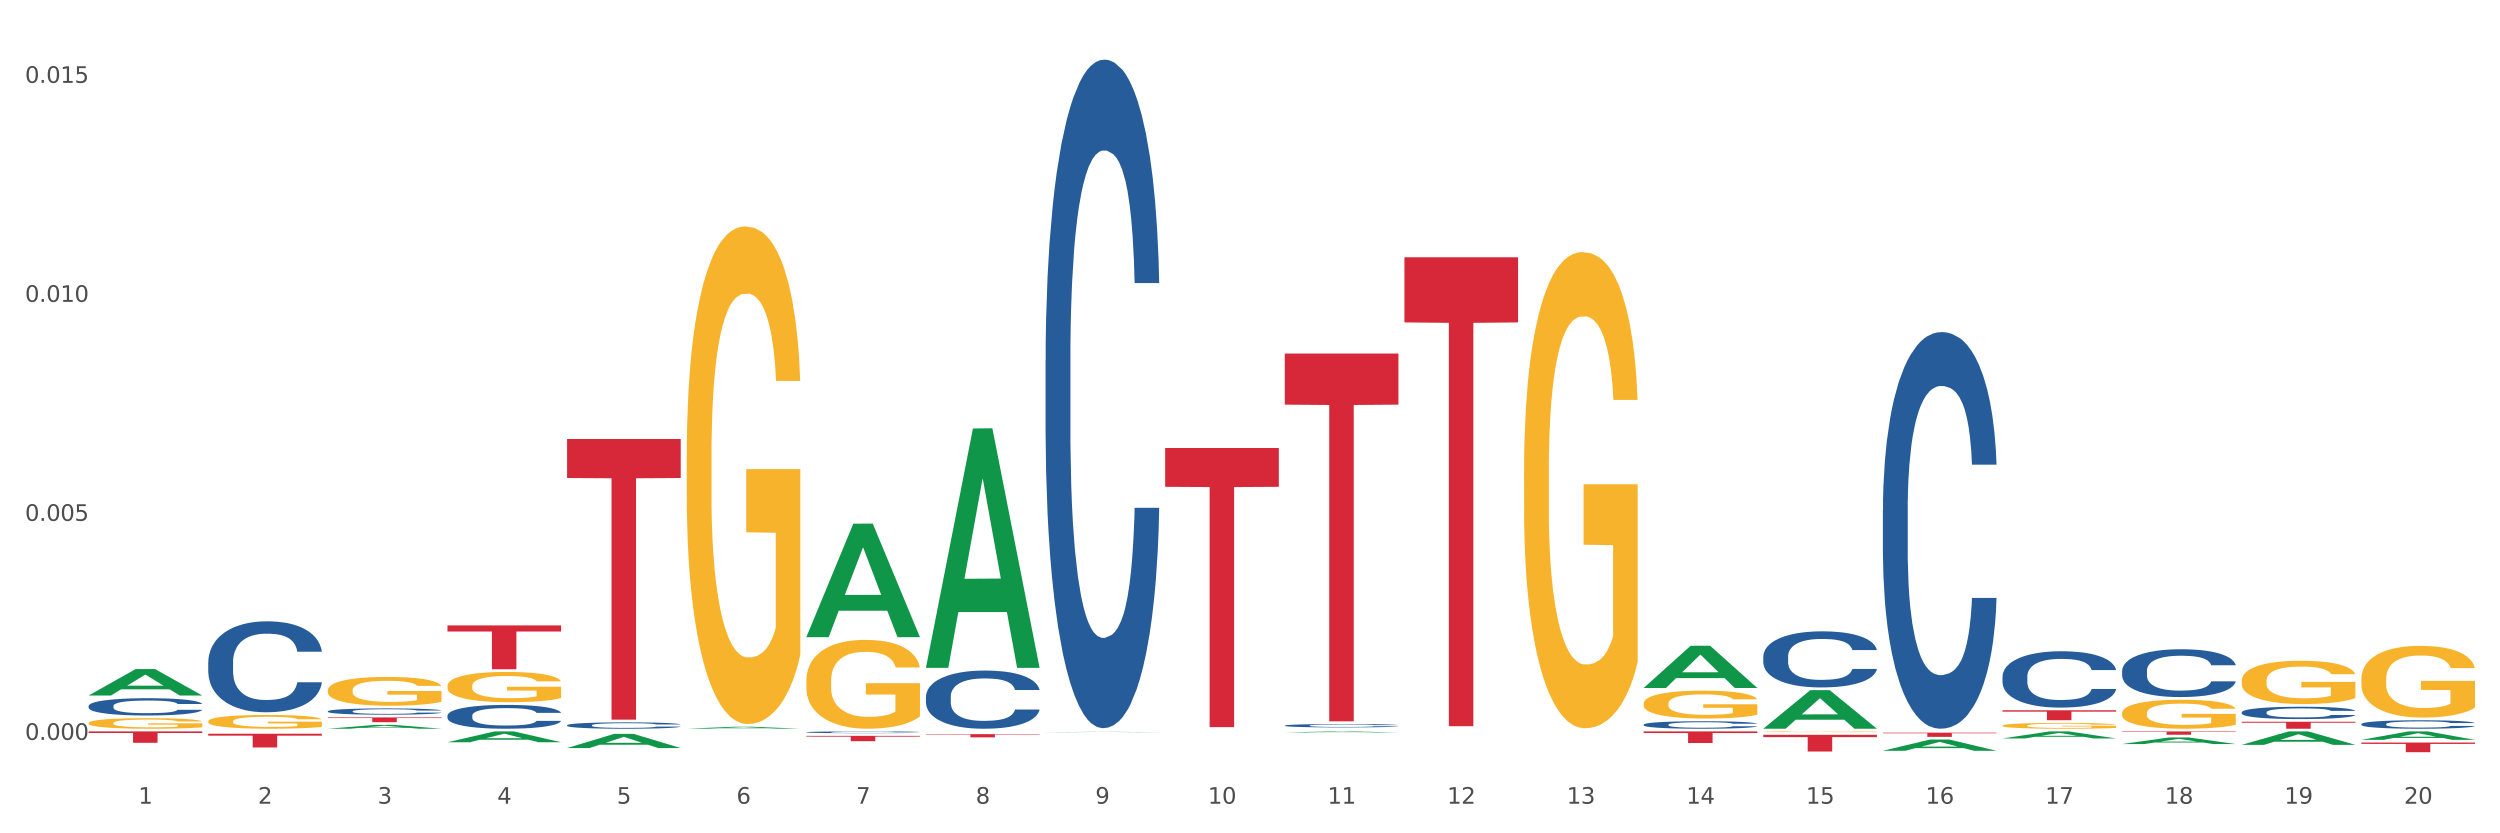<?xml version="1.0" encoding="utf-8" standalone="no"?>
<!DOCTYPE svg PUBLIC "-//W3C//DTD SVG 1.1//EN"
  "http://www.w3.org/Graphics/SVG/1.1/DTD/svg11.dtd">
<svg xmlns:xlink="http://www.w3.org/1999/xlink" width="1080pt" height="360pt" viewBox="0 0 1080 360" xmlns="http://www.w3.org/2000/svg" version="1.1">
 <rect x="0" y="0" width="1080" height="360" fill="#333333" stroke="none"/>
 <defs>
  <style type="text/css">*{stroke-linejoin: round; stroke-linecap: butt}</style>
 </defs>
 <g id="figure_1">
  <g id="patch_1">
   <path d="M 0 360 
L 1080 360 
L 1080 0 
L 0 0 
z
" style="fill: #ffffff; stroke: #ffffff; stroke-linejoin: miter"/>
  </g>
  <g id="axes_1">
   <g id="matplotlib.axis_1">
    <g id="xtick_1">
     <g id="text_1">
      <!-- 1 -->
      <g style="fill: #4d4d4d" transform="translate(59.775 347.204) scale(0.096 -0.096)">
       <defs>
        <path id="DejaVuSans-31" d="M 794 531 
L 1825 531 
L 1825 4091 
L 703 3866 
L 703 4441 
L 1819 4666 
L 2450 4666 
L 2450 531 
L 3481 531 
L 3481 0 
L 794 0 
L 794 531 
z
" transform="scale(0.016)"/>
       </defs>
       <use xlink:href="#DejaVuSans-31"/>
      </g>
     </g>
    </g>
    <g id="xtick_2">
     <g id="text_2">
      <!-- 2 -->
      <g style="fill: #4d4d4d" transform="translate(111.45 347.204) scale(0.096 -0.096)">
       <defs>
        <path id="DejaVuSans-32" d="M 1228 531 
L 3431 531 
L 3431 0 
L 469 0 
L 469 531 
Q 828 903 1448 1529 
Q 2069 2156 2228 2338 
Q 2531 2678 2651 2914 
Q 2772 3150 2772 3378 
Q 2772 3750 2511 3984 
Q 2250 4219 1831 4219 
Q 1534 4219 1204 4116 
Q 875 4013 500 3803 
L 500 4441 
Q 881 4594 1212 4672 
Q 1544 4750 1819 4750 
Q 2544 4750 2975 4387 
Q 3406 4025 3406 3419 
Q 3406 3131 3298 2873 
Q 3191 2616 2906 2266 
Q 2828 2175 2409 1742 
Q 1991 1309 1228 531 
z
" transform="scale(0.016)"/>
       </defs>
       <use xlink:href="#DejaVuSans-32"/>
      </g>
     </g>
    </g>
    <g id="xtick_3">
     <g id="text_3">
      <!-- 3 -->
      <g style="fill: #4d4d4d" transform="translate(163.125 347.204) scale(0.096 -0.096)">
       <defs>
        <path id="DejaVuSans-33" d="M 2597 2516 
Q 3050 2419 3304 2112 
Q 3559 1806 3559 1356 
Q 3559 666 3084 287 
Q 2609 -91 1734 -91 
Q 1441 -91 1130 -33 
Q 819 25 488 141 
L 488 750 
Q 750 597 1062 519 
Q 1375 441 1716 441 
Q 2309 441 2620 675 
Q 2931 909 2931 1356 
Q 2931 1769 2642 2001 
Q 2353 2234 1838 2234 
L 1294 2234 
L 1294 2753 
L 1863 2753 
Q 2328 2753 2575 2939 
Q 2822 3125 2822 3475 
Q 2822 3834 2567 4026 
Q 2313 4219 1838 4219 
Q 1578 4219 1281 4162 
Q 984 4106 628 3988 
L 628 4550 
Q 988 4650 1302 4700 
Q 1616 4750 1894 4750 
Q 2613 4750 3031 4423 
Q 3450 4097 3450 3541 
Q 3450 3153 3228 2886 
Q 3006 2619 2597 2516 
z
" transform="scale(0.016)"/>
       </defs>
       <use xlink:href="#DejaVuSans-33"/>
      </g>
     </g>
    </g>
    <g id="xtick_4">
     <g id="text_4">
      <!-- 4 -->
      <g style="fill: #4d4d4d" transform="translate(214.8 347.204) scale(0.096 -0.096)">
       <defs>
        <path id="DejaVuSans-34" d="M 2419 4116 
L 825 1625 
L 2419 1625 
L 2419 4116 
z
M 2253 4666 
L 3047 4666 
L 3047 1625 
L 3713 1625 
L 3713 1100 
L 3047 1100 
L 3047 0 
L 2419 0 
L 2419 1100 
L 313 1100 
L 313 1709 
L 2253 4666 
z
" transform="scale(0.016)"/>
       </defs>
       <use xlink:href="#DejaVuSans-34"/>
      </g>
     </g>
    </g>
    <g id="xtick_5">
     <g id="text_5">
      <!-- 5 -->
      <g style="fill: #4d4d4d" transform="translate(266.475 347.204) scale(0.096 -0.096)">
       <defs>
        <path id="DejaVuSans-35" d="M 691 4666 
L 3169 4666 
L 3169 4134 
L 1269 4134 
L 1269 2991 
Q 1406 3038 1543 3061 
Q 1681 3084 1819 3084 
Q 2600 3084 3056 2656 
Q 3513 2228 3513 1497 
Q 3513 744 3044 326 
Q 2575 -91 1722 -91 
Q 1428 -91 1123 -41 
Q 819 9 494 109 
L 494 744 
Q 775 591 1075 516 
Q 1375 441 1709 441 
Q 2250 441 2565 725 
Q 2881 1009 2881 1497 
Q 2881 1984 2565 2268 
Q 2250 2553 1709 2553 
Q 1456 2553 1204 2497 
Q 953 2441 691 2322 
L 691 4666 
z
" transform="scale(0.016)"/>
       </defs>
       <use xlink:href="#DejaVuSans-35"/>
      </g>
     </g>
    </g>
    <g id="xtick_6">
     <g id="text_6">
      <!-- 6 -->
      <g style="fill: #4d4d4d" transform="translate(318.15 347.204) scale(0.096 -0.096)">
       <defs>
        <path id="DejaVuSans-36" d="M 2113 2584 
Q 1688 2584 1439 2293 
Q 1191 2003 1191 1497 
Q 1191 994 1439 701 
Q 1688 409 2113 409 
Q 2538 409 2786 701 
Q 3034 994 3034 1497 
Q 3034 2003 2786 2293 
Q 2538 2584 2113 2584 
z
M 3366 4563 
L 3366 3988 
Q 3128 4100 2886 4159 
Q 2644 4219 2406 4219 
Q 1781 4219 1451 3797 
Q 1122 3375 1075 2522 
Q 1259 2794 1537 2939 
Q 1816 3084 2150 3084 
Q 2853 3084 3261 2657 
Q 3669 2231 3669 1497 
Q 3669 778 3244 343 
Q 2819 -91 2113 -91 
Q 1303 -91 875 529 
Q 447 1150 447 2328 
Q 447 3434 972 4092 
Q 1497 4750 2381 4750 
Q 2619 4750 2861 4703 
Q 3103 4656 3366 4563 
z
" transform="scale(0.016)"/>
       </defs>
       <use xlink:href="#DejaVuSans-36"/>
      </g>
     </g>
    </g>
    <g id="xtick_7">
     <g id="text_7">
      <!-- 7 -->
      <g style="fill: #4d4d4d" transform="translate(369.825 347.204) scale(0.096 -0.096)">
       <defs>
        <path id="DejaVuSans-37" d="M 525 4666 
L 3525 4666 
L 3525 4397 
L 1831 0 
L 1172 0 
L 2766 4134 
L 525 4134 
L 525 4666 
z
" transform="scale(0.016)"/>
       </defs>
       <use xlink:href="#DejaVuSans-37"/>
      </g>
     </g>
    </g>
    <g id="xtick_8">
     <g id="text_8">
      <!-- 8 -->
      <g style="fill: #4d4d4d" transform="translate(421.5 347.204) scale(0.096 -0.096)">
       <defs>
        <path id="DejaVuSans-38" d="M 2034 2216 
Q 1584 2216 1326 1975 
Q 1069 1734 1069 1313 
Q 1069 891 1326 650 
Q 1584 409 2034 409 
Q 2484 409 2743 651 
Q 3003 894 3003 1313 
Q 3003 1734 2745 1975 
Q 2488 2216 2034 2216 
z
M 1403 2484 
Q 997 2584 770 2862 
Q 544 3141 544 3541 
Q 544 4100 942 4425 
Q 1341 4750 2034 4750 
Q 2731 4750 3128 4425 
Q 3525 4100 3525 3541 
Q 3525 3141 3298 2862 
Q 3072 2584 2669 2484 
Q 3125 2378 3379 2068 
Q 3634 1759 3634 1313 
Q 3634 634 3220 271 
Q 2806 -91 2034 -91 
Q 1263 -91 848 271 
Q 434 634 434 1313 
Q 434 1759 690 2068 
Q 947 2378 1403 2484 
z
M 1172 3481 
Q 1172 3119 1398 2916 
Q 1625 2713 2034 2713 
Q 2441 2713 2670 2916 
Q 2900 3119 2900 3481 
Q 2900 3844 2670 4047 
Q 2441 4250 2034 4250 
Q 1625 4250 1398 4047 
Q 1172 3844 1172 3481 
z
" transform="scale(0.016)"/>
       </defs>
       <use xlink:href="#DejaVuSans-38"/>
      </g>
     </g>
    </g>
    <g id="xtick_9">
     <g id="text_9">
      <!-- 9 -->
      <g style="fill: #4d4d4d" transform="translate(473.175 347.204) scale(0.096 -0.096)">
       <defs>
        <path id="DejaVuSans-39" d="M 703 97 
L 703 672 
Q 941 559 1184 500 
Q 1428 441 1663 441 
Q 2288 441 2617 861 
Q 2947 1281 2994 2138 
Q 2813 1869 2534 1725 
Q 2256 1581 1919 1581 
Q 1219 1581 811 2004 
Q 403 2428 403 3163 
Q 403 3881 828 4315 
Q 1253 4750 1959 4750 
Q 2769 4750 3195 4129 
Q 3622 3509 3622 2328 
Q 3622 1225 3098 567 
Q 2575 -91 1691 -91 
Q 1453 -91 1209 -44 
Q 966 3 703 97 
z
M 1959 2075 
Q 2384 2075 2632 2365 
Q 2881 2656 2881 3163 
Q 2881 3666 2632 3958 
Q 2384 4250 1959 4250 
Q 1534 4250 1286 3958 
Q 1038 3666 1038 3163 
Q 1038 2656 1286 2365 
Q 1534 2075 1959 2075 
z
" transform="scale(0.016)"/>
       </defs>
       <use xlink:href="#DejaVuSans-39"/>
      </g>
     </g>
    </g>
    <g id="xtick_10">
     <g id="text_10">
      <!-- 10 -->
      <g style="fill: #4d4d4d" transform="translate(521.796 347.204) scale(0.096 -0.096)">
       <defs>
        <path id="DejaVuSans-30" d="M 2034 4250 
Q 1547 4250 1301 3770 
Q 1056 3291 1056 2328 
Q 1056 1369 1301 889 
Q 1547 409 2034 409 
Q 2525 409 2770 889 
Q 3016 1369 3016 2328 
Q 3016 3291 2770 3770 
Q 2525 4250 2034 4250 
z
M 2034 4750 
Q 2819 4750 3233 4129 
Q 3647 3509 3647 2328 
Q 3647 1150 3233 529 
Q 2819 -91 2034 -91 
Q 1250 -91 836 529 
Q 422 1150 422 2328 
Q 422 3509 836 4129 
Q 1250 4750 2034 4750 
z
" transform="scale(0.016)"/>
       </defs>
       <use xlink:href="#DejaVuSans-31"/>
       <use xlink:href="#DejaVuSans-30" transform="translate(63.623 0)"/>
      </g>
     </g>
    </g>
    <g id="xtick_11">
     <g id="text_11">
      <!-- 11 -->
      <g style="fill: #4d4d4d" transform="translate(573.471 347.204) scale(0.096 -0.096)">
       <use xlink:href="#DejaVuSans-31"/>
       <use xlink:href="#DejaVuSans-31" transform="translate(63.623 0)"/>
      </g>
     </g>
    </g>
    <g id="xtick_12">
     <g id="text_12">
      <!-- 12 -->
      <g style="fill: #4d4d4d" transform="translate(625.146 347.204) scale(0.096 -0.096)">
       <use xlink:href="#DejaVuSans-31"/>
       <use xlink:href="#DejaVuSans-32" transform="translate(63.623 0)"/>
      </g>
     </g>
    </g>
    <g id="xtick_13">
     <g id="text_13">
      <!-- 13 -->
      <g style="fill: #4d4d4d" transform="translate(676.821 347.204) scale(0.096 -0.096)">
       <use xlink:href="#DejaVuSans-31"/>
       <use xlink:href="#DejaVuSans-33" transform="translate(63.623 0)"/>
      </g>
     </g>
    </g>
    <g id="xtick_14">
     <g id="text_14">
      <!-- 14 -->
      <g style="fill: #4d4d4d" transform="translate(728.496 347.204) scale(0.096 -0.096)">
       <use xlink:href="#DejaVuSans-31"/>
       <use xlink:href="#DejaVuSans-34" transform="translate(63.623 0)"/>
      </g>
     </g>
    </g>
    <g id="xtick_15">
     <g id="text_15">
      <!-- 15 -->
      <g style="fill: #4d4d4d" transform="translate(780.171 347.204) scale(0.096 -0.096)">
       <use xlink:href="#DejaVuSans-31"/>
       <use xlink:href="#DejaVuSans-35" transform="translate(63.623 0)"/>
      </g>
     </g>
    </g>
    <g id="xtick_16">
     <g id="text_16">
      <!-- 16 -->
      <g style="fill: #4d4d4d" transform="translate(831.846 347.204) scale(0.096 -0.096)">
       <use xlink:href="#DejaVuSans-31"/>
       <use xlink:href="#DejaVuSans-36" transform="translate(63.623 0)"/>
      </g>
     </g>
    </g>
    <g id="xtick_17">
     <g id="text_17">
      <!-- 17 -->
      <g style="fill: #4d4d4d" transform="translate(883.521 347.204) scale(0.096 -0.096)">
       <use xlink:href="#DejaVuSans-31"/>
       <use xlink:href="#DejaVuSans-37" transform="translate(63.623 0)"/>
      </g>
     </g>
    </g>
    <g id="xtick_18">
     <g id="text_18">
      <!-- 18 -->
      <g style="fill: #4d4d4d" transform="translate(935.196 347.204) scale(0.096 -0.096)">
       <use xlink:href="#DejaVuSans-31"/>
       <use xlink:href="#DejaVuSans-38" transform="translate(63.623 0)"/>
      </g>
     </g>
    </g>
    <g id="xtick_19">
     <g id="text_19">
      <!-- 19 -->
      <g style="fill: #4d4d4d" transform="translate(986.871 347.204) scale(0.096 -0.096)">
       <use xlink:href="#DejaVuSans-31"/>
       <use xlink:href="#DejaVuSans-39" transform="translate(63.623 0)"/>
      </g>
     </g>
    </g>
    <g id="xtick_20">
     <g id="text_20">
      <!-- 20 -->
      <g style="fill: #4d4d4d" transform="translate(1038.546 347.204) scale(0.096 -0.096)">
       <use xlink:href="#DejaVuSans-32"/>
       <use xlink:href="#DejaVuSans-30" transform="translate(63.623 0)"/>
      </g>
     </g>
    </g>
    <g id="xtick_21"/>
    <g id="xtick_22"/>
    <g id="xtick_23"/>
    <g id="xtick_24"/>
    <g id="xtick_25"/>
    <g id="xtick_26"/>
    <g id="xtick_27"/>
    <g id="xtick_28"/>
    <g id="xtick_29"/>
    <g id="xtick_30"/>
    <g id="xtick_31"/>
    <g id="xtick_32"/>
    <g id="xtick_33"/>
    <g id="xtick_34"/>
    <g id="xtick_35"/>
    <g id="xtick_36"/>
    <g id="xtick_37"/>
    <g id="xtick_38"/>
    <g id="xtick_39"/>
   </g>
   <g id="matplotlib.axis_2">
    <g id="ytick_1">
     <g id="text_21">
      <!-- 0.000 -->
      <g style="fill: #4d4d4d" transform="translate(10.8 319.62) scale(0.096 -0.096)">
       <defs>
        <path id="DejaVuSans-2e" d="M 684 794 
L 1344 794 
L 1344 0 
L 684 0 
L 684 794 
z
" transform="scale(0.016)"/>
       </defs>
       <use xlink:href="#DejaVuSans-30"/>
       <use xlink:href="#DejaVuSans-2e" transform="translate(63.623 0)"/>
       <use xlink:href="#DejaVuSans-30" transform="translate(95.41 0)"/>
       <use xlink:href="#DejaVuSans-30" transform="translate(159.033 0)"/>
       <use xlink:href="#DejaVuSans-30" transform="translate(222.656 0)"/>
      </g>
     </g>
    </g>
    <g id="ytick_2">
     <g id="text_22">
      <!-- 0.005 -->
      <g style="fill: #4d4d4d" transform="translate(10.8 225.01) scale(0.096 -0.096)">
       <use xlink:href="#DejaVuSans-30"/>
       <use xlink:href="#DejaVuSans-2e" transform="translate(63.623 0)"/>
       <use xlink:href="#DejaVuSans-30" transform="translate(95.41 0)"/>
       <use xlink:href="#DejaVuSans-30" transform="translate(159.033 0)"/>
       <use xlink:href="#DejaVuSans-35" transform="translate(222.656 0)"/>
      </g>
     </g>
    </g>
    <g id="ytick_3">
     <g id="text_23">
      <!-- 0.010 -->
      <g style="fill: #4d4d4d" transform="translate(10.8 130.4) scale(0.096 -0.096)">
       <use xlink:href="#DejaVuSans-30"/>
       <use xlink:href="#DejaVuSans-2e" transform="translate(63.623 0)"/>
       <use xlink:href="#DejaVuSans-30" transform="translate(95.41 0)"/>
       <use xlink:href="#DejaVuSans-31" transform="translate(159.033 0)"/>
       <use xlink:href="#DejaVuSans-30" transform="translate(222.656 0)"/>
      </g>
     </g>
    </g>
    <g id="ytick_4">
     <g id="text_24">
      <!-- 0.015 -->
      <g style="fill: #4d4d4d" transform="translate(10.8 35.791) scale(0.096 -0.096)">
       <use xlink:href="#DejaVuSans-30"/>
       <use xlink:href="#DejaVuSans-2e" transform="translate(63.623 0)"/>
       <use xlink:href="#DejaVuSans-30" transform="translate(95.41 0)"/>
       <use xlink:href="#DejaVuSans-31" transform="translate(159.033 0)"/>
       <use xlink:href="#DejaVuSans-35" transform="translate(222.656 0)"/>
      </g>
     </g>
    </g>
    <g id="ytick_5"/>
    <g id="ytick_6"/>
    <g id="ytick_7"/>
   </g>
   <g id="PolyCollection_1">
    <path d="M 606.708 111.131 
L 655.8 111.131 
L 655.8 139.283 
L 636.489 139.474 
L 636.489 313.718 
L 625.903 313.718 
L 625.903 139.474 
L 606.708 139.283 
L 606.708 111.321 
L 606.708 111.131 
z
" clip-path="url(#p205365b540)" style="fill: #d62839"/>
    <path d="M 555.033 152.724 
L 604.125 152.724 
L 604.125 174.806 
L 584.814 174.955 
L 584.814 311.622 
L 574.228 311.622 
L 574.228 174.955 
L 555.033 174.806 
L 555.033 152.873 
L 555.033 152.724 
z
" clip-path="url(#p205365b540)" style="fill: #d62839"/>
    <path d="M 761.734 317.441 
L 810.825 317.441 
L 810.825 318.447 
L 791.514 318.454 
L 791.514 324.677 
L 780.928 324.677 
L 780.928 318.454 
L 761.734 318.447 
L 761.734 317.448 
L 761.734 317.441 
z
" clip-path="url(#p205365b540)" style="fill: #d62839"/>
    <path d="M 710.058 315.973 
L 759.15 315.973 
L 759.15 316.67 
L 739.839 316.674 
L 739.839 320.988 
L 729.253 320.988 
L 729.253 316.674 
L 710.058 316.67 
L 710.058 315.977 
L 710.058 315.973 
z
" clip-path="url(#p205365b540)" style="fill: #d62839"/>
    <path d="M 89.958 316.972 
L 139.049 316.972 
L 139.049 317.797 
L 119.739 317.803 
L 119.739 322.911 
L 109.152 322.911 
L 109.152 317.803 
L 89.958 317.797 
L 89.958 316.978 
L 89.958 316.972 
z
" clip-path="url(#p205365b540)" style="fill: #d62839"/>
    <path d="M 38.283 315.973 
L 87.374 315.973 
L 87.374 316.656 
L 68.063 316.661 
L 68.063 320.89 
L 57.477 320.89 
L 57.477 316.661 
L 38.283 316.656 
L 38.283 315.977 
L 38.283 315.973 
z
" clip-path="url(#p205365b540)" style="fill: #d62839"/>
    <path d="M 193.308 270.183 
L 242.399 270.183 
L 242.399 272.815 
L 223.089 272.833 
L 223.089 289.126 
L 212.503 289.126 
L 212.503 272.833 
L 193.308 272.815 
L 193.308 270.201 
L 193.308 270.183 
z
" clip-path="url(#p205365b540)" style="fill: #d62839"/>
    <path d="M 141.633 309.912 
L 190.724 309.912 
L 190.724 310.201 
L 171.414 310.203 
L 171.414 311.995 
L 160.828 311.995 
L 160.828 310.203 
L 141.633 310.201 
L 141.633 309.914 
L 141.633 309.912 
z
" clip-path="url(#p205365b540)" style="fill: #d62839"/>
    <path d="M 348.333 317.904 
L 397.425 317.904 
L 397.425 318.225 
L 378.114 318.227 
L 378.114 320.209 
L 367.528 320.209 
L 367.528 318.227 
L 348.333 318.225 
L 348.333 317.906 
L 348.333 317.904 
z
" clip-path="url(#p205365b540)" style="fill: #d62839"/>
    <path d="M 244.983 189.652 
L 294.074 189.652 
L 294.074 206.501 
L 274.764 206.615 
L 274.764 310.899 
L 264.178 310.899 
L 264.178 206.615 
L 244.983 206.501 
L 244.983 189.765 
L 244.983 189.652 
z
" clip-path="url(#p205365b540)" style="fill: #d62839"/>
    <path d="M 503.358 193.547 
L 552.45 193.547 
L 552.45 210.304 
L 533.139 210.417 
L 533.139 314.131 
L 522.553 314.131 
L 522.553 210.417 
L 503.358 210.304 
L 503.358 193.66 
L 503.358 193.547 
z
" clip-path="url(#p205365b540)" style="fill: #d62839"/>
    <path d="M 400.008 317.152 
L 449.1 317.152 
L 449.1 317.344 
L 429.789 317.345 
L 429.789 318.537 
L 419.203 318.537 
L 419.203 317.345 
L 400.008 317.344 
L 400.008 317.153 
L 400.008 317.152 
z
" clip-path="url(#p205365b540)" style="fill: #d62839"/>
    <path d="M 400.008 288.323 
L 400.059 288.226 
L 420.303 185.109 
L 428.704 185.012 
L 449.1 288.517 
L 439.383 288.517 
L 434.979 264.415 
L 414.078 264.415 
L 413.926 264.803 
L 409.675 288.517 
L 400.008 288.517 
L 400.008 288.323 
L 416.709 250.031 
L 432.348 249.934 
L 424.605 207.074 
L 424.503 206.879 
L 424.402 207.171 
L 416.659 249.934 
L 416.709 250.031 
L 400.008 288.323 
z
" clip-path="url(#p205365b540)" style="fill: #109648"/>
    <path d="M 451.683 316.296 
L 451.734 316.296 
L 471.978 316.16 
L 480.379 316.159 
L 500.775 316.297 
L 491.058 316.297 
L 486.655 316.265 
L 465.753 316.265 
L 465.601 316.265 
L 461.35 316.297 
L 451.683 316.297 
L 451.683 316.296 
L 468.384 316.246 
L 484.023 316.245 
L 476.28 316.189 
L 476.178 316.188 
L 476.077 316.189 
L 468.334 316.245 
L 468.384 316.246 
L 451.683 316.296 
z
" clip-path="url(#p205365b540)" style="fill: #109648"/>
    <path d="M 348.333 294.169 
L 348.391 294.134 
L 348.391 292.872 
L 348.507 291.786 
L 349.087 289.157 
L 349.956 286.984 
L 350.594 285.828 
L 351.231 284.881 
L 351.985 283.935 
L 352.912 282.954 
L 354.593 281.517 
L 355.636 280.781 
L 356.911 280.01 
L 359.23 278.888 
L 360.91 278.257 
L 362.649 277.732 
L 365.489 277.101 
L 367.344 276.821 
L 369.314 276.61 
L 371.691 276.47 
L 373.487 276.435 
L 377.429 276.54 
L 380.79 276.856 
L 382.413 277.101 
L 384.5 277.522 
L 385.601 277.802 
L 387.398 278.363 
L 389.252 279.099 
L 390.527 279.729 
L 392.44 280.921 
L 393.889 282.113 
L 395.222 283.585 
L 395.918 284.601 
L 396.439 285.547 
L 396.903 286.634 
L 397.367 288.351 
L 386.934 288.351 
L 386.528 287.124 
L 385.891 285.968 
L 384.963 284.846 
L 384.152 284.145 
L 382.761 283.269 
L 381.486 282.709 
L 380.153 282.288 
L 378.53 281.937 
L 377.255 281.762 
L 375.458 281.622 
L 371.923 281.657 
L 369.546 281.937 
L 367.923 282.288 
L 366.88 282.603 
L 365.953 282.954 
L 364.91 283.444 
L 363.692 284.18 
L 362.823 284.846 
L 361.954 285.688 
L 361.258 286.529 
L 360.621 287.51 
L 360.099 288.561 
L 359.693 289.648 
L 359.345 290.98 
L 359.056 293.188 
L 359.056 297.989 
L 359.172 299.076 
L 359.461 300.513 
L 359.809 301.599 
L 360.389 302.896 
L 360.91 303.772 
L 361.896 305.034 
L 362.997 306.085 
L 363.866 306.751 
L 364.736 307.312 
L 366.243 308.083 
L 367.923 308.714 
L 369.372 309.099 
L 371.343 309.45 
L 372.676 309.59 
L 373.835 309.66 
L 376.675 309.66 
L 378.704 309.555 
L 380.964 309.309 
L 382.703 308.994 
L 384.152 308.608 
L 385.775 307.978 
L 386.818 307.382 
L 386.818 300.057 
L 374.067 300.022 
L 374.067 295.15 
L 397.425 295.15 
L 397.425 309.45 
L 396.439 310.186 
L 395.338 310.851 
L 394.179 311.447 
L 392.44 312.183 
L 390.354 312.884 
L 388.499 313.375 
L 386.528 313.795 
L 384.21 314.181 
L 381.196 314.531 
L 379.341 314.672 
L 377.023 314.777 
L 374.299 314.812 
L 371.923 314.742 
L 369.604 314.566 
L 367.17 314.251 
L 364.794 313.795 
L 362.997 313.34 
L 361.2 312.779 
L 359.287 312.043 
L 357.781 311.342 
L 356.621 310.711 
L 355.346 309.905 
L 353.955 308.854 
L 352.912 307.907 
L 351.985 306.926 
L 350.999 305.664 
L 350.304 304.578 
L 349.608 303.211 
L 349.203 302.195 
L 348.739 300.618 
L 348.391 298.41 
L 348.333 294.169 
z
" clip-path="url(#p205365b540)" style="fill: #f7b32b"/>
    <path d="M 89.958 311.612 
L 90.016 311.606 
L 90.016 311.411 
L 90.132 311.242 
L 90.712 310.835 
L 91.581 310.498 
L 92.218 310.319 
L 92.856 310.172 
L 93.609 310.025 
L 94.537 309.873 
L 96.218 309.651 
L 97.261 309.537 
L 98.536 309.417 
L 100.854 309.243 
L 102.535 309.145 
L 104.274 309.064 
L 107.114 308.966 
L 108.969 308.923 
L 110.939 308.89 
L 113.316 308.868 
L 115.112 308.863 
L 119.053 308.879 
L 122.415 308.928 
L 124.038 308.966 
L 126.124 309.031 
L 127.226 309.075 
L 129.022 309.162 
L 130.877 309.276 
L 132.152 309.374 
L 134.065 309.558 
L 135.514 309.743 
L 136.847 309.971 
L 137.542 310.129 
L 138.064 310.275 
L 138.528 310.444 
L 138.991 310.71 
L 128.559 310.71 
L 128.153 310.52 
L 127.515 310.341 
L 126.588 310.167 
L 125.777 310.058 
L 124.386 309.922 
L 123.111 309.835 
L 121.778 309.77 
L 120.155 309.716 
L 118.88 309.689 
L 117.083 309.667 
L 113.547 309.672 
L 111.171 309.716 
L 109.548 309.77 
L 108.505 309.819 
L 107.578 309.873 
L 106.534 309.949 
L 105.317 310.064 
L 104.448 310.167 
L 103.578 310.297 
L 102.883 310.428 
L 102.245 310.58 
L 101.724 310.743 
L 101.318 310.911 
L 100.97 311.117 
L 100.68 311.46 
L 100.68 312.204 
L 100.796 312.372 
L 101.086 312.595 
L 101.434 312.764 
L 102.014 312.965 
L 102.535 313.1 
L 103.52 313.296 
L 104.622 313.459 
L 105.491 313.562 
L 106.36 313.649 
L 107.867 313.769 
L 109.548 313.866 
L 110.997 313.926 
L 112.968 313.981 
L 114.301 314.002 
L 115.46 314.013 
L 118.3 314.013 
L 120.329 313.997 
L 122.589 313.959 
L 124.328 313.91 
L 125.777 313.85 
L 127.4 313.752 
L 128.443 313.66 
L 128.443 312.525 
L 115.692 312.519 
L 115.692 311.764 
L 139.049 311.764 
L 139.049 313.981 
L 138.064 314.095 
L 136.963 314.198 
L 135.804 314.29 
L 134.065 314.404 
L 131.978 314.513 
L 130.124 314.589 
L 128.153 314.654 
L 125.835 314.714 
L 122.821 314.768 
L 120.966 314.79 
L 118.648 314.806 
L 115.924 314.812 
L 113.547 314.801 
L 111.229 314.774 
L 108.795 314.725 
L 106.418 314.654 
L 104.622 314.584 
L 102.825 314.497 
L 100.912 314.383 
L 99.405 314.274 
L 98.246 314.176 
L 96.971 314.051 
L 95.58 313.888 
L 94.537 313.742 
L 93.609 313.589 
L 92.624 313.394 
L 91.929 313.225 
L 91.233 313.014 
L 90.827 312.856 
L 90.364 312.611 
L 90.016 312.269 
L 89.958 311.612 
z
" clip-path="url(#p205365b540)" style="fill: #f7b32b"/>
    <path d="M 865.084 319.003 
L 865.134 319 
L 885.378 315.975 
L 893.779 315.973 
L 914.175 319.009 
L 904.458 319.009 
L 900.055 318.302 
L 879.153 318.302 
L 879.001 318.313 
L 874.75 319.009 
L 865.084 319.009 
L 865.084 319.003 
L 881.785 317.88 
L 897.423 317.877 
L 889.68 316.62 
L 889.579 316.614 
L 889.477 316.623 
L 881.734 317.877 
L 881.785 317.88 
L 865.084 319.003 
z
" clip-path="url(#p205365b540)" style="fill: #109648"/>
    <path d="M 916.759 321.421 
L 916.809 321.418 
L 937.053 318.576 
L 945.454 318.573 
L 965.85 321.426 
L 956.133 321.426 
L 951.73 320.762 
L 930.828 320.762 
L 930.676 320.772 
L 926.425 321.426 
L 916.759 321.426 
L 916.759 321.421 
L 933.46 320.365 
L 949.098 320.362 
L 941.355 319.181 
L 941.254 319.176 
L 941.152 319.184 
L 933.409 320.362 
L 933.46 320.365 
L 916.759 321.421 
z
" clip-path="url(#p205365b540)" style="fill: #109648"/>
    <path d="M 968.434 321.758 
L 968.484 321.753 
L 988.728 315.978 
L 997.129 315.973 
L 1017.525 321.769 
L 1007.808 321.769 
L 1003.405 320.419 
L 982.503 320.419 
L 982.351 320.441 
L 978.1 321.769 
L 968.434 321.769 
L 968.434 321.758 
L 985.135 319.614 
L 1000.773 319.608 
L 993.03 317.208 
L 992.929 317.197 
L 992.827 317.214 
L 985.084 319.608 
L 985.135 319.614 
L 968.434 321.758 
z
" clip-path="url(#p205365b540)" style="fill: #109648"/>
    <path d="M 1020.109 319.617 
L 1020.159 319.614 
L 1040.403 315.976 
L 1048.804 315.973 
L 1069.2 319.624 
L 1059.483 319.624 
L 1055.08 318.774 
L 1034.178 318.774 
L 1034.026 318.788 
L 1029.775 319.624 
L 1020.109 319.624 
L 1020.109 319.617 
L 1036.81 318.266 
L 1052.448 318.263 
L 1044.705 316.751 
L 1044.604 316.744 
L 1044.503 316.754 
L 1036.759 318.263 
L 1036.81 318.266 
L 1020.109 319.617 
z
" clip-path="url(#p205365b540)" style="fill: #109648"/>
    <path d="M 141.633 298.19 
L 141.691 298.178 
L 141.691 297.77 
L 141.807 297.418 
L 142.387 296.566 
L 143.256 295.862 
L 143.893 295.487 
L 144.531 295.181 
L 145.284 294.874 
L 146.212 294.556 
L 147.893 294.091 
L 148.936 293.852 
L 150.211 293.602 
L 152.529 293.239 
L 154.21 293.035 
L 155.949 292.864 
L 158.789 292.66 
L 160.644 292.569 
L 162.614 292.501 
L 164.991 292.456 
L 166.787 292.444 
L 170.729 292.478 
L 174.09 292.581 
L 175.713 292.66 
L 177.8 292.796 
L 178.901 292.887 
L 180.697 293.069 
L 182.552 293.307 
L 183.827 293.512 
L 185.74 293.898 
L 187.189 294.284 
L 188.522 294.761 
L 189.217 295.09 
L 189.739 295.397 
L 190.203 295.749 
L 190.666 296.305 
L 180.234 296.305 
L 179.828 295.907 
L 179.191 295.533 
L 178.263 295.169 
L 177.452 294.942 
L 176.061 294.658 
L 174.786 294.477 
L 173.453 294.341 
L 171.83 294.227 
L 170.555 294.17 
L 168.758 294.125 
L 165.222 294.136 
L 162.846 294.227 
L 161.223 294.341 
L 160.18 294.443 
L 159.253 294.556 
L 158.209 294.715 
L 156.992 294.954 
L 156.123 295.169 
L 155.253 295.442 
L 154.558 295.714 
L 153.92 296.032 
L 153.399 296.373 
L 152.993 296.725 
L 152.645 297.157 
L 152.355 297.872 
L 152.355 299.427 
L 152.471 299.779 
L 152.761 300.245 
L 153.109 300.597 
L 153.689 301.017 
L 154.21 301.301 
L 155.195 301.71 
L 156.297 302.05 
L 157.166 302.266 
L 158.035 302.448 
L 159.542 302.698 
L 161.223 302.902 
L 162.672 303.027 
L 164.643 303.14 
L 165.976 303.186 
L 167.135 303.209 
L 169.975 303.209 
L 172.004 303.175 
L 174.264 303.095 
L 176.003 302.993 
L 177.452 302.868 
L 179.075 302.664 
L 180.118 302.471 
L 180.118 300.097 
L 167.367 300.086 
L 167.367 298.508 
L 190.724 298.508 
L 190.724 303.14 
L 189.739 303.379 
L 188.638 303.595 
L 187.479 303.788 
L 185.74 304.026 
L 183.653 304.253 
L 181.799 304.412 
L 179.828 304.548 
L 177.51 304.673 
L 174.496 304.787 
L 172.641 304.832 
L 170.323 304.866 
L 167.599 304.878 
L 165.222 304.855 
L 162.904 304.798 
L 160.47 304.696 
L 158.093 304.548 
L 156.297 304.401 
L 154.5 304.219 
L 152.587 303.981 
L 151.08 303.754 
L 149.921 303.549 
L 148.646 303.288 
L 147.255 302.947 
L 146.212 302.641 
L 145.284 302.323 
L 144.299 301.914 
L 143.604 301.562 
L 142.908 301.119 
L 142.502 300.79 
L 142.039 300.279 
L 141.691 299.564 
L 141.633 298.19 
z
" clip-path="url(#p205365b540)" style="fill: #f7b32b"/>
    <path d="M 193.308 296.326 
L 193.366 296.314 
L 193.366 295.885 
L 193.482 295.515 
L 194.062 294.62 
L 194.931 293.88 
L 195.569 293.486 
L 196.206 293.163 
L 196.96 292.841 
L 197.887 292.507 
L 199.568 292.018 
L 200.611 291.767 
L 201.886 291.504 
L 204.204 291.122 
L 205.885 290.908 
L 207.624 290.729 
L 210.464 290.514 
L 212.319 290.418 
L 214.289 290.347 
L 216.666 290.299 
L 218.462 290.287 
L 222.404 290.323 
L 225.765 290.43 
L 227.388 290.514 
L 229.475 290.657 
L 230.576 290.752 
L 232.372 290.943 
L 234.227 291.194 
L 235.502 291.409 
L 237.415 291.815 
L 238.864 292.22 
L 240.197 292.722 
L 240.892 293.068 
L 241.414 293.39 
L 241.878 293.76 
L 242.341 294.345 
L 231.909 294.345 
L 231.503 293.927 
L 230.866 293.533 
L 229.938 293.151 
L 229.127 292.913 
L 227.736 292.614 
L 226.461 292.423 
L 225.128 292.28 
L 223.505 292.161 
L 222.23 292.101 
L 220.433 292.053 
L 216.897 292.065 
L 214.521 292.161 
L 212.898 292.28 
L 211.855 292.388 
L 210.928 292.507 
L 209.884 292.674 
L 208.667 292.925 
L 207.798 293.151 
L 206.928 293.438 
L 206.233 293.724 
L 205.595 294.059 
L 205.074 294.417 
L 204.668 294.787 
L 204.32 295.24 
L 204.031 295.992 
L 204.031 297.627 
L 204.146 297.997 
L 204.436 298.487 
L 204.784 298.857 
L 205.364 299.298 
L 205.885 299.597 
L 206.871 300.026 
L 207.972 300.384 
L 208.841 300.611 
L 209.711 300.802 
L 211.217 301.065 
L 212.898 301.28 
L 214.347 301.411 
L 216.318 301.53 
L 217.651 301.578 
L 218.81 301.602 
L 221.65 301.602 
L 223.679 301.566 
L 225.939 301.482 
L 227.678 301.375 
L 229.127 301.244 
L 230.75 301.029 
L 231.793 300.826 
L 231.793 298.331 
L 219.042 298.32 
L 219.042 296.66 
L 242.399 296.66 
L 242.399 301.53 
L 241.414 301.781 
L 240.313 302.008 
L 239.154 302.21 
L 237.415 302.461 
L 235.328 302.7 
L 233.474 302.867 
L 231.503 303.01 
L 229.185 303.141 
L 226.171 303.261 
L 224.316 303.309 
L 221.998 303.344 
L 219.274 303.356 
L 216.897 303.332 
L 214.579 303.273 
L 212.145 303.165 
L 209.768 303.01 
L 207.972 302.855 
L 206.175 302.664 
L 204.262 302.413 
L 202.755 302.175 
L 201.596 301.96 
L 200.321 301.685 
L 198.93 301.327 
L 197.887 301.005 
L 196.96 300.671 
L 195.974 300.241 
L 195.279 299.871 
L 194.583 299.406 
L 194.177 299.06 
L 193.714 298.522 
L 193.366 297.77 
L 193.308 296.326 
z
" clip-path="url(#p205365b540)" style="fill: #f7b32b"/>
    <path d="M 38.283 312.356 
L 38.341 312.352 
L 38.341 312.202 
L 38.457 312.073 
L 39.036 311.76 
L 39.906 311.502 
L 40.543 311.364 
L 41.181 311.252 
L 41.934 311.139 
L 42.862 311.022 
L 44.543 310.852 
L 45.586 310.764 
L 46.861 310.672 
L 49.179 310.539 
L 50.86 310.464 
L 52.599 310.401 
L 55.439 310.326 
L 57.294 310.293 
L 59.264 310.268 
L 61.64 310.251 
L 63.437 310.247 
L 67.378 310.26 
L 70.74 310.297 
L 72.363 310.326 
L 74.449 310.376 
L 75.551 310.41 
L 77.347 310.476 
L 79.202 310.564 
L 80.477 310.639 
L 82.39 310.781 
L 83.839 310.922 
L 85.172 311.097 
L 85.867 311.218 
L 86.389 311.331 
L 86.853 311.46 
L 87.316 311.664 
L 76.884 311.664 
L 76.478 311.519 
L 75.84 311.381 
L 74.913 311.248 
L 74.102 311.164 
L 72.711 311.06 
L 71.436 310.993 
L 70.102 310.943 
L 68.48 310.902 
L 67.205 310.881 
L 65.408 310.864 
L 61.872 310.868 
L 59.496 310.902 
L 57.873 310.943 
L 56.83 310.981 
L 55.903 311.022 
L 54.859 311.081 
L 53.642 311.168 
L 52.773 311.248 
L 51.903 311.348 
L 51.208 311.448 
L 50.57 311.564 
L 50.049 311.689 
L 49.643 311.819 
L 49.295 311.977 
L 49.005 312.24 
L 49.005 312.811 
L 49.121 312.94 
L 49.411 313.111 
L 49.759 313.24 
L 50.338 313.394 
L 50.86 313.499 
L 51.845 313.649 
L 52.947 313.774 
L 53.816 313.853 
L 54.685 313.92 
L 56.192 314.011 
L 57.873 314.086 
L 59.322 314.132 
L 61.293 314.174 
L 62.626 314.191 
L 63.785 314.199 
L 66.625 314.199 
L 68.654 314.186 
L 70.914 314.157 
L 72.653 314.12 
L 74.102 314.074 
L 75.725 313.999 
L 76.768 313.928 
L 76.768 313.057 
L 64.017 313.053 
L 64.017 312.473 
L 87.374 312.473 
L 87.374 314.174 
L 86.389 314.262 
L 85.288 314.341 
L 84.129 314.412 
L 82.39 314.499 
L 80.303 314.583 
L 78.449 314.641 
L 76.478 314.691 
L 74.16 314.737 
L 71.146 314.778 
L 69.291 314.795 
L 66.973 314.808 
L 64.249 314.812 
L 61.872 314.803 
L 59.554 314.783 
L 57.12 314.745 
L 54.743 314.691 
L 52.947 314.637 
L 51.15 314.57 
L 49.237 314.482 
L 47.73 314.399 
L 46.571 314.324 
L 45.296 314.228 
L 43.905 314.103 
L 42.862 313.991 
L 41.934 313.874 
L 40.949 313.724 
L 40.254 313.595 
L 39.558 313.432 
L 39.152 313.311 
L 38.689 313.123 
L 38.341 312.861 
L 38.283 312.356 
z
" clip-path="url(#p205365b540)" style="fill: #f7b32b"/>
    <path d="M 813.409 324.324 
L 813.459 324.319 
L 833.703 319.493 
L 842.104 319.488 
L 862.5 324.333 
L 852.783 324.333 
L 848.38 323.205 
L 827.478 323.205 
L 827.326 323.223 
L 823.075 324.333 
L 813.409 324.333 
L 813.409 324.324 
L 830.11 322.532 
L 845.748 322.527 
L 838.005 320.521 
L 837.904 320.512 
L 837.802 320.525 
L 830.059 322.527 
L 830.11 322.532 
L 813.409 324.324 
z
" clip-path="url(#p205365b540)" style="fill: #109648"/>
    <path d="M 555.033 316.421 
L 555.084 316.421 
L 575.328 315.973 
L 583.729 315.973 
L 604.125 316.422 
L 594.408 316.422 
L 590.005 316.318 
L 569.103 316.318 
L 568.951 316.319 
L 564.7 316.422 
L 555.033 316.422 
L 555.033 316.421 
L 571.735 316.255 
L 587.373 316.255 
L 579.63 316.068 
L 579.528 316.068 
L 579.427 316.069 
L 571.684 316.255 
L 571.735 316.255 
L 555.033 316.421 
z
" clip-path="url(#p205365b540)" style="fill: #109648"/>
    <path d="M 710.058 297.172 
L 710.109 297.155 
L 730.353 278.974 
L 738.754 278.957 
L 759.15 297.206 
L 749.433 297.206 
L 745.03 292.956 
L 724.128 292.956 
L 723.976 293.025 
L 719.725 297.206 
L 710.058 297.206 
L 710.058 297.172 
L 726.76 290.42 
L 742.398 290.403 
L 734.655 282.847 
L 734.554 282.812 
L 734.452 282.864 
L 726.709 290.403 
L 726.76 290.42 
L 710.058 297.172 
z
" clip-path="url(#p205365b540)" style="fill: #109648"/>
    <path d="M 761.734 314.78 
L 761.784 314.765 
L 782.028 298.151 
L 790.429 298.135 
L 810.825 314.812 
L 801.108 314.812 
L 796.705 310.928 
L 775.803 310.928 
L 775.651 310.991 
L 771.4 314.812 
L 761.734 314.812 
L 761.734 314.78 
L 778.435 308.611 
L 794.073 308.595 
L 786.33 301.69 
L 786.229 301.658 
L 786.127 301.705 
L 778.384 308.595 
L 778.435 308.611 
L 761.734 314.78 
z
" clip-path="url(#p205365b540)" style="fill: #109648"/>
    <path d="M 813.409 316.521 
L 862.5 316.521 
L 862.5 316.772 
L 843.189 316.774 
L 843.189 318.327 
L 832.603 318.327 
L 832.603 316.774 
L 813.409 316.772 
L 813.409 316.522 
L 813.409 316.521 
z
" clip-path="url(#p205365b540)" style="fill: #d62839"/>
    <path d="M 1020.109 320.785 
L 1069.2 320.785 
L 1069.2 321.364 
L 1049.889 321.368 
L 1049.889 324.95 
L 1039.303 324.95 
L 1039.303 321.368 
L 1020.109 321.364 
L 1020.109 320.789 
L 1020.109 320.785 
z
" clip-path="url(#p205365b540)" style="fill: #d62839"/>
    <path d="M 865.084 306.846 
L 914.175 306.846 
L 914.175 307.442 
L 894.864 307.446 
L 894.864 311.136 
L 884.278 311.136 
L 884.278 307.446 
L 865.084 307.442 
L 865.084 306.85 
L 865.084 306.846 
z
" clip-path="url(#p205365b540)" style="fill: #d62839"/>
    <path d="M 916.759 315.973 
L 965.85 315.973 
L 965.85 316.173 
L 946.539 316.174 
L 946.539 317.412 
L 935.953 317.412 
L 935.953 316.174 
L 916.759 316.173 
L 916.759 315.974 
L 916.759 315.973 
z
" clip-path="url(#p205365b540)" style="fill: #d62839"/>
    <path d="M 968.434 311.8 
L 1017.525 311.8 
L 1017.525 312.219 
L 998.214 312.221 
L 998.214 314.812 
L 987.628 314.812 
L 987.628 312.221 
L 968.434 312.219 
L 968.434 311.803 
L 968.434 311.8 
z
" clip-path="url(#p205365b540)" style="fill: #d62839"/>
    <path d="M 296.658 197.158 
L 296.716 196.962 
L 296.716 189.894 
L 296.832 183.807 
L 297.412 169.082 
L 298.281 156.909 
L 298.919 150.43 
L 299.556 145.129 
L 300.31 139.828 
L 301.237 134.331 
L 302.918 126.281 
L 303.961 122.158 
L 305.236 117.839 
L 307.554 111.556 
L 309.235 108.022 
L 310.974 105.077 
L 313.814 101.543 
L 315.669 99.972 
L 317.639 98.794 
L 320.016 98.009 
L 321.812 97.813 
L 325.754 98.402 
L 329.115 100.169 
L 330.738 101.543 
L 332.825 103.899 
L 333.926 105.47 
L 335.723 108.611 
L 337.577 112.734 
L 338.852 116.268 
L 340.765 122.943 
L 342.214 129.619 
L 343.547 137.865 
L 344.243 143.559 
L 344.764 148.86 
L 345.228 154.946 
L 345.692 164.566 
L 335.259 164.566 
L 334.853 157.695 
L 334.216 151.216 
L 333.288 144.933 
L 332.477 141.006 
L 331.086 136.098 
L 329.811 132.956 
L 328.478 130.6 
L 326.855 128.637 
L 325.58 127.655 
L 323.783 126.87 
L 320.248 127.066 
L 317.871 128.637 
L 316.248 130.6 
L 315.205 132.367 
L 314.278 134.331 
L 313.234 137.079 
L 312.017 141.203 
L 311.148 144.933 
L 310.279 149.645 
L 309.583 154.357 
L 308.945 159.854 
L 308.424 165.744 
L 308.018 171.831 
L 307.67 179.291 
L 307.381 191.661 
L 307.381 218.558 
L 307.497 224.645 
L 307.786 232.694 
L 308.134 238.781 
L 308.714 246.045 
L 309.235 250.954 
L 310.221 258.022 
L 311.322 263.912 
L 312.191 267.642 
L 313.061 270.783 
L 314.568 275.103 
L 316.248 278.637 
L 317.697 280.796 
L 319.668 282.76 
L 321.001 283.545 
L 322.16 283.938 
L 325 283.938 
L 327.029 283.349 
L 329.289 281.974 
L 331.028 280.207 
L 332.477 278.048 
L 334.1 274.514 
L 335.143 271.176 
L 335.143 230.142 
L 322.392 229.946 
L 322.392 202.655 
L 345.749 202.655 
L 345.749 282.76 
L 344.764 286.883 
L 343.663 290.613 
L 342.504 293.951 
L 340.765 298.074 
L 338.678 302.001 
L 336.824 304.749 
L 334.853 307.105 
L 332.535 309.265 
L 329.521 311.228 
L 327.666 312.014 
L 325.348 312.603 
L 322.624 312.799 
L 320.248 312.406 
L 317.929 311.425 
L 315.495 309.658 
L 313.119 307.105 
L 311.322 304.553 
L 309.525 301.412 
L 307.612 297.289 
L 306.106 293.362 
L 304.946 289.828 
L 303.671 285.312 
L 302.28 279.422 
L 301.237 274.121 
L 300.31 268.624 
L 299.324 261.556 
L 298.629 255.469 
L 297.933 247.812 
L 297.528 242.119 
L 297.064 233.283 
L 296.716 220.914 
L 296.658 197.158 
z
" clip-path="url(#p205365b540)" style="fill: #f7b32b"/>
    <path d="M 916.759 289.758 
L 916.817 289.739 
L 916.817 289.211 
L 916.991 288.494 
L 917.629 287.174 
L 918.441 286.175 
L 919.834 285.005 
L 920.588 284.515 
L 921.575 283.968 
L 923.606 283.081 
L 925.927 282.327 
L 927.552 281.912 
L 928.77 281.648 
L 931.498 281.176 
L 933.064 280.969 
L 934.689 280.799 
L 936.082 280.686 
L 938.403 280.554 
L 940.26 280.497 
L 942.407 280.478 
L 944.206 280.497 
L 946.585 280.573 
L 950.066 280.799 
L 951.401 280.931 
L 953.2 281.157 
L 955.057 281.459 
L 956.566 281.761 
L 958.306 282.195 
L 960.105 282.761 
L 961.846 283.477 
L 963.065 284.138 
L 964.051 284.835 
L 964.921 285.684 
L 965.56 286.608 
L 965.85 287.382 
L 955.231 287.382 
L 954.941 286.684 
L 954.36 285.929 
L 953.78 285.42 
L 953.142 285.005 
L 952.155 284.534 
L 951.285 284.232 
L 949.834 283.873 
L 948.5 283.647 
L 947.397 283.515 
L 946.063 283.402 
L 943.219 283.289 
L 941.188 283.289 
L 939.912 283.326 
L 938.345 283.421 
L 937.01 283.553 
L 935.444 283.779 
L 934.225 284.024 
L 933.006 284.345 
L 932.31 284.571 
L 931.266 284.986 
L 930.569 285.326 
L 929.641 285.91 
L 929.119 286.325 
L 928.19 287.4 
L 927.784 288.193 
L 927.61 288.74 
L 927.494 289.343 
L 927.494 292.286 
L 927.842 293.606 
L 928.132 294.172 
L 928.596 294.813 
L 929.467 295.643 
L 930.743 296.454 
L 932.078 297.039 
L 933.18 297.397 
L 934.225 297.661 
L 935.269 297.868 
L 936.546 298.057 
L 937.591 298.17 
L 939.157 298.283 
L 941.014 298.34 
L 942.465 298.34 
L 945.424 298.246 
L 946.759 298.151 
L 948.035 298.019 
L 949.428 297.812 
L 950.531 297.585 
L 951.169 297.416 
L 952.213 297.057 
L 953.026 296.68 
L 953.722 296.246 
L 954.186 295.869 
L 954.709 295.303 
L 955.115 294.662 
L 955.231 294.323 
L 965.85 294.323 
L 965.618 295.002 
L 965.212 295.662 
L 964.399 296.548 
L 963.761 297.057 
L 962.774 297.68 
L 961.73 298.208 
L 960.279 298.793 
L 958.945 299.226 
L 957.552 299.604 
L 956.043 299.943 
L 953.316 300.415 
L 952.33 300.547 
L 950.241 300.773 
L 948.616 300.905 
L 946.237 301.037 
L 943.799 301.112 
L 941.246 301.131 
L 938.983 301.094 
L 936.488 300.98 
L 934.921 300.867 
L 933.18 300.698 
L 931.149 300.433 
L 929.235 300.113 
L 927.436 299.736 
L 925.753 299.302 
L 924.186 298.811 
L 922.155 298 
L 920.646 297.208 
L 919.544 296.473 
L 918.79 295.85 
L 918.035 295.058 
L 917.629 294.511 
L 916.991 293.191 
L 916.759 291.965 
L 916.759 289.758 
z
" clip-path="url(#p205365b540)" style="fill: #255c99"/>
    <path d="M 968.434 307.705 
L 968.492 307.7 
L 968.492 307.564 
L 968.666 307.379 
L 969.304 307.038 
L 970.116 306.781 
L 971.509 306.479 
L 972.263 306.352 
L 973.25 306.211 
L 975.281 305.983 
L 977.602 305.788 
L 979.227 305.681 
L 980.445 305.613 
L 983.173 305.491 
L 984.739 305.438 
L 986.364 305.394 
L 987.757 305.365 
L 990.078 305.331 
L 991.935 305.316 
L 994.082 305.311 
L 995.881 305.316 
L 998.26 305.335 
L 1001.741 305.394 
L 1003.076 305.428 
L 1004.875 305.486 
L 1006.732 305.564 
L 1008.241 305.642 
L 1009.981 305.754 
L 1011.78 305.9 
L 1013.521 306.085 
L 1014.74 306.255 
L 1015.726 306.435 
L 1016.597 306.654 
L 1017.235 306.893 
L 1017.525 307.092 
L 1006.906 307.092 
L 1006.616 306.912 
L 1006.036 306.717 
L 1005.455 306.586 
L 1004.817 306.479 
L 1003.83 306.357 
L 1002.96 306.279 
L 1001.509 306.187 
L 1000.175 306.129 
L 999.072 306.095 
L 997.738 306.065 
L 994.894 306.036 
L 992.863 306.036 
L 991.587 306.046 
L 990.02 306.07 
L 988.685 306.104 
L 987.119 306.163 
L 985.9 306.226 
L 984.681 306.309 
L 983.985 306.367 
L 982.941 306.474 
L 982.244 306.562 
L 981.316 306.712 
L 980.794 306.82 
L 979.865 307.097 
L 979.459 307.301 
L 979.285 307.442 
L 979.169 307.598 
L 979.169 308.357 
L 979.517 308.698 
L 979.807 308.844 
L 980.271 309.009 
L 981.142 309.223 
L 982.418 309.432 
L 983.753 309.583 
L 984.855 309.676 
L 985.9 309.744 
L 986.944 309.797 
L 988.221 309.846 
L 989.266 309.875 
L 990.832 309.904 
L 992.689 309.919 
L 994.14 309.919 
L 997.099 309.895 
L 998.434 309.87 
L 999.711 309.836 
L 1001.103 309.783 
L 1002.206 309.724 
L 1002.844 309.681 
L 1003.888 309.588 
L 1004.701 309.491 
L 1005.397 309.379 
L 1005.861 309.282 
L 1006.384 309.136 
L 1006.79 308.97 
L 1006.906 308.883 
L 1017.525 308.883 
L 1017.293 309.058 
L 1016.887 309.228 
L 1016.074 309.457 
L 1015.436 309.588 
L 1014.45 309.749 
L 1013.405 309.885 
L 1011.954 310.036 
L 1010.62 310.148 
L 1009.227 310.245 
L 1007.718 310.333 
L 1004.991 310.454 
L 1004.005 310.488 
L 1001.916 310.547 
L 1000.291 310.581 
L 997.912 310.615 
L 995.475 310.634 
L 992.921 310.639 
L 990.658 310.629 
L 988.163 310.6 
L 986.596 310.571 
L 984.855 310.527 
L 982.825 310.459 
L 980.91 310.376 
L 979.111 310.279 
L 977.428 310.167 
L 975.861 310.041 
L 973.83 309.831 
L 972.322 309.627 
L 971.219 309.437 
L 970.465 309.277 
L 969.71 309.072 
L 969.304 308.931 
L 968.666 308.591 
L 968.434 308.274 
L 968.434 307.705 
z
" clip-path="url(#p205365b540)" style="fill: #255c99"/>
    <path d="M 1020.109 312.798 
L 1020.167 312.795 
L 1020.167 312.702 
L 1020.341 312.575 
L 1020.979 312.341 
L 1021.792 312.164 
L 1023.184 311.957 
L 1023.939 311.87 
L 1024.925 311.773 
L 1026.956 311.616 
L 1029.277 311.483 
L 1030.902 311.409 
L 1032.12 311.363 
L 1034.848 311.279 
L 1036.414 311.243 
L 1038.039 311.212 
L 1039.432 311.192 
L 1041.753 311.169 
L 1043.61 311.159 
L 1045.757 311.156 
L 1047.556 311.159 
L 1049.935 311.172 
L 1053.417 311.212 
L 1054.751 311.236 
L 1056.55 311.276 
L 1058.407 311.329 
L 1059.916 311.383 
L 1061.656 311.46 
L 1063.455 311.56 
L 1065.196 311.687 
L 1066.415 311.803 
L 1067.401 311.927 
L 1068.272 312.077 
L 1068.91 312.241 
L 1069.2 312.378 
L 1058.581 312.378 
L 1058.291 312.254 
L 1057.711 312.121 
L 1057.13 312.031 
L 1056.492 311.957 
L 1055.506 311.874 
L 1054.635 311.82 
L 1053.184 311.757 
L 1051.85 311.717 
L 1050.747 311.693 
L 1049.413 311.673 
L 1046.569 311.653 
L 1044.538 311.653 
L 1043.262 311.66 
L 1041.695 311.677 
L 1040.36 311.7 
L 1038.794 311.74 
L 1037.575 311.783 
L 1036.356 311.84 
L 1035.66 311.88 
L 1034.616 311.954 
L 1033.919 312.014 
L 1032.991 312.117 
L 1032.469 312.191 
L 1031.54 312.381 
L 1031.134 312.521 
L 1030.96 312.618 
L 1030.844 312.725 
L 1030.844 313.246 
L 1031.192 313.48 
L 1031.482 313.58 
L 1031.946 313.693 
L 1032.817 313.84 
L 1034.093 313.984 
L 1035.428 314.087 
L 1036.531 314.151 
L 1037.575 314.197 
L 1038.619 314.234 
L 1039.896 314.268 
L 1040.941 314.288 
L 1042.507 314.308 
L 1044.364 314.318 
L 1045.815 314.318 
L 1048.774 314.301 
L 1050.109 314.284 
L 1051.386 314.261 
L 1052.778 314.224 
L 1053.881 314.184 
L 1054.519 314.154 
L 1055.564 314.091 
L 1056.376 314.024 
L 1057.072 313.947 
L 1057.536 313.88 
L 1058.059 313.78 
L 1058.465 313.667 
L 1058.581 313.606 
L 1069.2 313.606 
L 1068.968 313.727 
L 1068.562 313.844 
L 1067.749 314 
L 1067.111 314.091 
L 1066.125 314.201 
L 1065.08 314.294 
L 1063.629 314.398 
L 1062.295 314.475 
L 1060.902 314.541 
L 1059.393 314.601 
L 1056.666 314.685 
L 1055.68 314.708 
L 1053.591 314.748 
L 1051.966 314.772 
L 1049.587 314.795 
L 1047.15 314.808 
L 1044.596 314.812 
L 1042.333 314.805 
L 1039.838 314.785 
L 1038.271 314.765 
L 1036.531 314.735 
L 1034.5 314.688 
L 1032.585 314.631 
L 1030.786 314.565 
L 1029.103 314.488 
L 1027.536 314.401 
L 1025.505 314.258 
L 1023.997 314.117 
L 1022.894 313.987 
L 1022.14 313.877 
L 1021.385 313.737 
L 1020.979 313.64 
L 1020.341 313.406 
L 1020.109 313.189 
L 1020.109 312.798 
z
" clip-path="url(#p205365b540)" style="fill: #255c99"/>
    <path d="M 813.409 220.451 
L 813.467 220.294 
L 813.467 215.913 
L 813.641 209.966 
L 814.279 199.012 
L 815.091 190.718 
L 816.484 181.016 
L 817.238 176.948 
L 818.225 172.409 
L 820.256 165.055 
L 822.577 158.795 
L 824.202 155.352 
L 825.42 153.162 
L 828.148 149.25 
L 829.714 147.528 
L 831.339 146.12 
L 832.732 145.181 
L 835.053 144.085 
L 836.91 143.616 
L 839.057 143.46 
L 840.856 143.616 
L 843.235 144.242 
L 846.716 146.12 
L 848.051 147.215 
L 849.85 149.093 
L 851.707 151.597 
L 853.215 154.101 
L 854.956 157.7 
L 856.755 162.394 
L 858.496 168.341 
L 859.715 173.818 
L 860.701 179.608 
L 861.571 186.65 
L 862.21 194.318 
L 862.5 200.733 
L 851.881 200.733 
L 851.591 194.943 
L 851.01 188.684 
L 850.43 184.459 
L 849.792 181.016 
L 848.805 177.104 
L 847.935 174.6 
L 846.484 171.627 
L 845.15 169.749 
L 844.047 168.654 
L 842.712 167.715 
L 839.869 166.776 
L 837.838 166.776 
L 836.562 167.089 
L 834.995 167.871 
L 833.66 168.967 
L 832.093 170.845 
L 830.875 172.879 
L 829.656 175.539 
L 828.96 177.417 
L 827.915 180.86 
L 827.219 183.676 
L 826.291 188.528 
L 825.768 191.97 
L 824.84 200.89 
L 824.434 207.462 
L 824.26 212 
L 824.144 217.008 
L 824.144 241.42 
L 824.492 252.374 
L 824.782 257.068 
L 825.246 262.389 
L 826.117 269.274 
L 827.393 276.003 
L 828.728 280.854 
L 829.83 283.828 
L 830.875 286.018 
L 831.919 287.74 
L 833.196 289.305 
L 834.24 290.243 
L 835.807 291.182 
L 837.664 291.652 
L 839.115 291.652 
L 842.074 290.869 
L 843.409 290.087 
L 844.685 288.992 
L 846.078 287.27 
L 847.181 285.392 
L 847.819 283.984 
L 848.863 281.011 
L 849.676 277.881 
L 850.372 274.282 
L 850.836 271.152 
L 851.359 266.458 
L 851.765 261.137 
L 851.881 258.32 
L 862.5 258.32 
L 862.268 263.954 
L 861.862 269.431 
L 861.049 276.786 
L 860.411 281.011 
L 859.424 286.175 
L 858.38 290.556 
L 856.929 295.408 
L 855.595 299.007 
L 854.202 302.136 
L 852.693 304.953 
L 849.966 308.865 
L 848.979 309.961 
L 846.89 311.839 
L 845.266 312.934 
L 842.887 314.029 
L 840.449 314.655 
L 837.896 314.812 
L 835.633 314.499 
L 833.138 313.56 
L 831.571 312.621 
L 829.83 311.213 
L 827.799 309.022 
L 825.884 306.362 
L 824.086 303.232 
L 822.403 299.633 
L 820.836 295.564 
L 818.805 288.835 
L 817.296 282.263 
L 816.194 276.16 
L 815.44 270.996 
L 814.685 264.423 
L 814.279 259.885 
L 813.641 248.931 
L 813.409 238.76 
L 813.409 220.451 
z
" clip-path="url(#p205365b540)" style="fill: #255c99"/>
    <path d="M 761.734 283.628 
L 761.792 283.606 
L 761.792 282.987 
L 761.966 282.145 
L 762.604 280.596 
L 763.416 279.423 
L 764.809 278.051 
L 765.563 277.476 
L 766.55 276.834 
L 768.581 275.793 
L 770.902 274.908 
L 772.527 274.421 
L 773.745 274.111 
L 776.473 273.558 
L 778.039 273.315 
L 779.664 273.115 
L 781.057 272.983 
L 783.378 272.828 
L 785.235 272.761 
L 787.382 272.739 
L 789.181 272.761 
L 791.56 272.85 
L 795.041 273.115 
L 796.376 273.27 
L 798.175 273.536 
L 800.032 273.89 
L 801.54 274.244 
L 803.281 274.753 
L 805.08 275.417 
L 806.821 276.258 
L 808.039 277.033 
L 809.026 277.852 
L 809.896 278.848 
L 810.535 279.932 
L 810.825 280.84 
L 800.206 280.84 
L 799.916 280.021 
L 799.335 279.135 
L 798.755 278.538 
L 798.117 278.051 
L 797.13 277.498 
L 796.26 277.144 
L 794.809 276.723 
L 793.475 276.457 
L 792.372 276.303 
L 791.037 276.17 
L 788.194 276.037 
L 786.163 276.037 
L 784.887 276.081 
L 783.32 276.192 
L 781.985 276.347 
L 780.418 276.612 
L 779.2 276.9 
L 777.981 277.276 
L 777.285 277.542 
L 776.24 278.029 
L 775.544 278.427 
L 774.616 279.113 
L 774.093 279.6 
L 773.165 280.862 
L 772.759 281.791 
L 772.585 282.433 
L 772.469 283.141 
L 772.469 286.594 
L 772.817 288.143 
L 773.107 288.807 
L 773.571 289.56 
L 774.442 290.534 
L 775.718 291.485 
L 777.053 292.172 
L 778.155 292.592 
L 779.2 292.902 
L 780.244 293.145 
L 781.521 293.367 
L 782.565 293.499 
L 784.132 293.632 
L 785.989 293.699 
L 787.44 293.699 
L 790.399 293.588 
L 791.734 293.477 
L 793.01 293.322 
L 794.403 293.079 
L 795.506 292.813 
L 796.144 292.614 
L 797.188 292.194 
L 798.001 291.751 
L 798.697 291.242 
L 799.161 290.799 
L 799.684 290.135 
L 800.09 289.383 
L 800.206 288.984 
L 810.825 288.984 
L 810.593 289.781 
L 810.187 290.556 
L 809.374 291.596 
L 808.736 292.194 
L 807.749 292.924 
L 806.705 293.544 
L 805.254 294.23 
L 803.92 294.739 
L 802.527 295.182 
L 801.018 295.58 
L 798.291 296.133 
L 797.304 296.288 
L 795.215 296.554 
L 793.591 296.709 
L 791.212 296.864 
L 788.774 296.952 
L 786.221 296.974 
L 783.958 296.93 
L 781.463 296.797 
L 779.896 296.664 
L 778.155 296.465 
L 776.124 296.155 
L 774.209 295.779 
L 772.411 295.336 
L 770.728 294.827 
L 769.161 294.252 
L 767.13 293.3 
L 765.621 292.371 
L 764.519 291.508 
L 763.764 290.777 
L 763.01 289.848 
L 762.604 289.206 
L 761.966 287.656 
L 761.734 286.218 
L 761.734 283.628 
z
" clip-path="url(#p205365b540)" style="fill: #255c99"/>
    <path d="M 710.058 313.028 
L 710.117 313.025 
L 710.117 312.942 
L 710.291 312.83 
L 710.929 312.623 
L 711.741 312.466 
L 713.134 312.282 
L 713.888 312.206 
L 714.875 312.12 
L 716.906 311.981 
L 719.227 311.862 
L 720.852 311.797 
L 722.07 311.756 
L 724.797 311.682 
L 726.364 311.649 
L 727.989 311.623 
L 729.382 311.605 
L 731.703 311.584 
L 733.56 311.575 
L 735.707 311.573 
L 737.506 311.575 
L 739.885 311.587 
L 743.366 311.623 
L 744.701 311.644 
L 746.5 311.679 
L 748.357 311.726 
L 749.865 311.774 
L 751.606 311.842 
L 753.405 311.93 
L 755.146 312.043 
L 756.364 312.146 
L 757.351 312.256 
L 758.221 312.389 
L 758.86 312.534 
L 759.15 312.655 
L 748.531 312.655 
L 748.241 312.546 
L 747.66 312.427 
L 747.08 312.348 
L 746.442 312.282 
L 745.455 312.209 
L 744.585 312.161 
L 743.134 312.105 
L 741.8 312.069 
L 740.697 312.049 
L 739.362 312.031 
L 736.519 312.013 
L 734.488 312.013 
L 733.211 312.019 
L 731.645 312.034 
L 730.31 312.055 
L 728.743 312.09 
L 727.525 312.129 
L 726.306 312.179 
L 725.61 312.214 
L 724.565 312.28 
L 723.869 312.333 
L 722.941 312.424 
L 722.418 312.49 
L 721.49 312.658 
L 721.084 312.782 
L 720.91 312.868 
L 720.794 312.963 
L 720.794 313.424 
L 721.142 313.631 
L 721.432 313.72 
L 721.896 313.821 
L 722.767 313.951 
L 724.043 314.078 
L 725.378 314.17 
L 726.48 314.226 
L 727.525 314.267 
L 728.569 314.3 
L 729.846 314.33 
L 730.89 314.347 
L 732.457 314.365 
L 734.314 314.374 
L 735.765 314.374 
L 738.724 314.359 
L 740.059 314.344 
L 741.335 314.324 
L 742.728 314.291 
L 743.831 314.256 
L 744.469 314.229 
L 745.513 314.173 
L 746.326 314.114 
L 747.022 314.046 
L 747.486 313.986 
L 748.008 313.898 
L 748.415 313.797 
L 748.531 313.744 
L 759.15 313.744 
L 758.918 313.85 
L 758.511 313.954 
L 757.699 314.093 
L 757.061 314.173 
L 756.074 314.27 
L 755.03 314.353 
L 753.579 314.445 
L 752.244 314.513 
L 750.852 314.572 
L 749.343 314.625 
L 746.616 314.699 
L 745.629 314.72 
L 743.54 314.756 
L 741.916 314.776 
L 739.536 314.797 
L 737.099 314.809 
L 734.546 314.812 
L 732.283 314.806 
L 729.788 314.788 
L 728.221 314.77 
L 726.48 314.744 
L 724.449 314.702 
L 722.534 314.652 
L 720.736 314.593 
L 719.053 314.525 
L 717.486 314.448 
L 715.455 314.321 
L 713.946 314.196 
L 712.844 314.081 
L 712.089 313.983 
L 711.335 313.859 
L 710.929 313.773 
L 710.291 313.566 
L 710.058 313.374 
L 710.058 313.028 
z
" clip-path="url(#p205365b540)" style="fill: #255c99"/>
    <path d="M 555.033 313.437 
L 555.091 313.436 
L 555.091 313.399 
L 555.265 313.348 
L 555.904 313.255 
L 556.716 313.184 
L 558.109 313.102 
L 558.863 313.067 
L 559.85 313.029 
L 561.881 312.966 
L 564.202 312.913 
L 565.826 312.884 
L 567.045 312.865 
L 569.772 312.832 
L 571.339 312.817 
L 572.964 312.805 
L 574.357 312.797 
L 576.678 312.788 
L 578.535 312.784 
L 580.682 312.783 
L 582.48 312.784 
L 584.86 312.789 
L 588.341 312.805 
L 589.676 312.815 
L 591.475 312.831 
L 593.332 312.852 
L 594.84 312.873 
L 596.581 312.904 
L 598.38 312.944 
L 600.121 312.994 
L 601.339 313.041 
L 602.326 313.09 
L 603.196 313.15 
L 603.835 313.215 
L 604.125 313.27 
L 593.506 313.27 
L 593.215 313.22 
L 592.635 313.167 
L 592.055 313.131 
L 591.417 313.102 
L 590.43 313.069 
L 589.56 313.047 
L 588.109 313.022 
L 586.774 313.006 
L 585.672 312.997 
L 584.337 312.989 
L 581.494 312.981 
L 579.463 312.981 
L 578.186 312.984 
L 576.62 312.99 
L 575.285 313 
L 573.718 313.015 
L 572.5 313.033 
L 571.281 313.055 
L 570.585 313.071 
L 569.54 313.101 
L 568.844 313.125 
L 567.915 313.166 
L 567.393 313.195 
L 566.465 313.271 
L 566.059 313.327 
L 565.885 313.365 
L 565.768 313.408 
L 565.768 313.616 
L 566.117 313.709 
L 566.407 313.749 
L 566.871 313.794 
L 567.741 313.852 
L 569.018 313.91 
L 570.353 313.951 
L 571.455 313.976 
L 572.5 313.995 
L 573.544 314.009 
L 574.821 314.023 
L 575.865 314.031 
L 577.432 314.039 
L 579.289 314.043 
L 580.74 314.043 
L 583.699 314.036 
L 585.034 314.029 
L 586.31 314.02 
L 587.703 314.005 
L 588.805 313.99 
L 589.444 313.978 
L 590.488 313.952 
L 591.301 313.926 
L 591.997 313.895 
L 592.461 313.868 
L 592.983 313.829 
L 593.39 313.783 
L 593.506 313.759 
L 604.125 313.759 
L 603.893 313.807 
L 603.486 313.854 
L 602.674 313.916 
L 602.036 313.952 
L 601.049 313.996 
L 600.005 314.033 
L 598.554 314.075 
L 597.219 314.105 
L 595.827 314.132 
L 594.318 314.156 
L 591.591 314.189 
L 590.604 314.198 
L 588.515 314.214 
L 586.89 314.224 
L 584.511 314.233 
L 582.074 314.238 
L 579.521 314.24 
L 577.258 314.237 
L 574.763 314.229 
L 573.196 314.221 
L 571.455 314.209 
L 569.424 314.19 
L 567.509 314.168 
L 565.71 314.141 
L 564.028 314.111 
L 562.461 314.076 
L 560.43 314.019 
L 558.921 313.963 
L 557.819 313.911 
L 557.064 313.867 
L 556.31 313.811 
L 555.904 313.773 
L 555.265 313.679 
L 555.033 313.593 
L 555.033 313.437 
z
" clip-path="url(#p205365b540)" style="fill: #255c99"/>
    <path d="M 244.983 313.296 
L 245.041 313.294 
L 245.041 313.223 
L 245.215 313.128 
L 245.854 312.952 
L 246.666 312.819 
L 248.059 312.663 
L 248.813 312.597 
L 249.799 312.525 
L 251.83 312.406 
L 254.151 312.306 
L 255.776 312.251 
L 256.995 312.215 
L 259.722 312.153 
L 261.289 312.125 
L 262.914 312.102 
L 264.306 312.087 
L 266.627 312.07 
L 268.484 312.062 
L 270.631 312.06 
L 272.43 312.062 
L 274.809 312.072 
L 278.291 312.102 
L 279.626 312.12 
L 281.424 312.15 
L 283.281 312.19 
L 284.79 312.23 
L 286.531 312.288 
L 288.33 312.364 
L 290.071 312.459 
L 291.289 312.547 
L 292.276 312.64 
L 293.146 312.753 
L 293.784 312.876 
L 294.074 312.979 
L 283.455 312.979 
L 283.165 312.887 
L 282.585 312.786 
L 282.005 312.718 
L 281.366 312.663 
L 280.38 312.6 
L 279.51 312.56 
L 278.059 312.512 
L 276.724 312.482 
L 275.622 312.464 
L 274.287 312.449 
L 271.444 312.434 
L 269.413 312.434 
L 268.136 312.439 
L 266.569 312.452 
L 265.235 312.469 
L 263.668 312.499 
L 262.449 312.532 
L 261.231 312.575 
L 260.535 312.605 
L 259.49 312.66 
L 258.794 312.706 
L 257.865 312.783 
L 257.343 312.839 
L 256.415 312.982 
L 256.008 313.088 
L 255.834 313.16 
L 255.718 313.241 
L 255.718 313.633 
L 256.066 313.809 
L 256.357 313.884 
L 256.821 313.97 
L 257.691 314.08 
L 258.968 314.188 
L 260.302 314.266 
L 261.405 314.314 
L 262.449 314.349 
L 263.494 314.377 
L 264.771 314.402 
L 265.815 314.417 
L 267.382 314.432 
L 269.239 314.44 
L 270.689 314.44 
L 273.649 314.427 
L 274.983 314.415 
L 276.26 314.397 
L 277.653 314.369 
L 278.755 314.339 
L 279.393 314.317 
L 280.438 314.269 
L 281.25 314.219 
L 281.947 314.161 
L 282.411 314.111 
L 282.933 314.035 
L 283.339 313.95 
L 283.455 313.904 
L 294.074 313.904 
L 293.842 313.995 
L 293.436 314.083 
L 292.624 314.201 
L 291.985 314.269 
L 290.999 314.352 
L 289.954 314.422 
L 288.504 314.5 
L 287.169 314.558 
L 285.776 314.608 
L 284.268 314.653 
L 281.54 314.716 
L 280.554 314.734 
L 278.465 314.764 
L 276.84 314.782 
L 274.461 314.799 
L 272.024 314.809 
L 269.471 314.812 
L 267.208 314.807 
L 264.713 314.792 
L 263.146 314.777 
L 261.405 314.754 
L 259.374 314.719 
L 257.459 314.676 
L 255.66 314.626 
L 253.977 314.568 
L 252.411 314.503 
L 250.38 314.395 
L 248.871 314.289 
L 247.768 314.191 
L 247.014 314.108 
L 246.26 314.002 
L 245.854 313.93 
L 245.215 313.754 
L 244.983 313.59 
L 244.983 313.296 
z
" clip-path="url(#p205365b540)" style="fill: #255c99"/>
    <path d="M 348.333 316.319 
L 348.391 316.318 
L 348.391 316.299 
L 348.565 316.272 
L 349.204 316.223 
L 350.016 316.185 
L 351.409 316.142 
L 352.163 316.123 
L 353.15 316.103 
L 355.18 316.07 
L 357.502 316.042 
L 359.126 316.026 
L 360.345 316.016 
L 363.072 315.999 
L 364.639 315.991 
L 366.264 315.985 
L 367.656 315.98 
L 369.977 315.975 
L 371.834 315.973 
L 373.981 315.973 
L 375.78 315.973 
L 378.159 315.976 
L 381.641 315.985 
L 382.976 315.99 
L 384.775 315.998 
L 386.631 316.009 
L 388.14 316.021 
L 389.881 316.037 
L 391.68 316.058 
L 393.421 316.085 
L 394.639 316.109 
L 395.626 316.135 
L 396.496 316.167 
L 397.134 316.201 
L 397.425 316.23 
L 386.805 316.23 
L 386.515 316.204 
L 385.935 316.176 
L 385.355 316.157 
L 384.716 316.142 
L 383.73 316.124 
L 382.86 316.113 
L 381.409 316.099 
L 380.074 316.091 
L 378.972 316.086 
L 377.637 316.082 
L 374.794 316.078 
L 372.763 316.078 
L 371.486 316.079 
L 369.919 316.082 
L 368.585 316.087 
L 367.018 316.096 
L 365.8 316.105 
L 364.581 316.117 
L 363.885 316.125 
L 362.84 316.141 
L 362.144 316.154 
L 361.215 316.175 
L 360.693 316.191 
L 359.765 316.231 
L 359.358 316.261 
L 359.184 316.281 
L 359.068 316.303 
L 359.068 316.413 
L 359.416 316.463 
L 359.707 316.484 
L 360.171 316.508 
L 361.041 316.539 
L 362.318 316.569 
L 363.652 316.591 
L 364.755 316.604 
L 365.8 316.614 
L 366.844 316.622 
L 368.121 316.629 
L 369.165 316.633 
L 370.732 316.637 
L 372.589 316.639 
L 374.039 316.639 
L 376.999 316.636 
L 378.333 316.632 
L 379.61 316.627 
L 381.003 316.62 
L 382.105 316.611 
L 382.744 316.605 
L 383.788 316.591 
L 384.6 316.577 
L 385.297 316.561 
L 385.761 316.547 
L 386.283 316.526 
L 386.689 316.502 
L 386.805 316.489 
L 397.425 316.489 
L 397.192 316.515 
L 396.786 316.539 
L 395.974 316.572 
L 395.336 316.591 
L 394.349 316.615 
L 393.305 316.634 
L 391.854 316.656 
L 390.519 316.672 
L 389.127 316.686 
L 387.618 316.699 
L 384.891 316.717 
L 383.904 316.722 
L 381.815 316.73 
L 380.19 316.735 
L 377.811 316.74 
L 375.374 316.743 
L 372.821 316.743 
L 370.558 316.742 
L 368.063 316.738 
L 366.496 316.734 
L 364.755 316.727 
L 362.724 316.717 
L 360.809 316.705 
L 359.01 316.691 
L 357.327 316.675 
L 355.761 316.657 
L 353.73 316.627 
L 352.221 316.597 
L 351.119 316.57 
L 350.364 316.546 
L 349.61 316.517 
L 349.204 316.496 
L 348.565 316.447 
L 348.333 316.401 
L 348.333 316.319 
z
" clip-path="url(#p205365b540)" style="fill: #255c99"/>
    <path d="M 400.008 300.971 
L 400.066 300.948 
L 400.066 300.305 
L 400.24 299.433 
L 400.879 297.826 
L 401.691 296.61 
L 403.084 295.187 
L 403.838 294.59 
L 404.825 293.924 
L 406.856 292.846 
L 409.177 291.927 
L 410.801 291.422 
L 412.02 291.101 
L 414.747 290.527 
L 416.314 290.275 
L 417.939 290.068 
L 419.331 289.93 
L 421.653 289.77 
L 423.509 289.701 
L 425.656 289.678 
L 427.455 289.701 
L 429.834 289.793 
L 433.316 290.068 
L 434.651 290.229 
L 436.45 290.504 
L 438.306 290.872 
L 439.815 291.239 
L 441.556 291.767 
L 443.355 292.455 
L 445.096 293.328 
L 446.314 294.131 
L 447.301 294.98 
L 448.171 296.013 
L 448.809 297.138 
L 449.1 298.079 
L 438.481 298.079 
L 438.19 297.23 
L 437.61 296.311 
L 437.03 295.692 
L 436.392 295.187 
L 435.405 294.613 
L 434.535 294.246 
L 433.084 293.81 
L 431.749 293.534 
L 430.647 293.373 
L 429.312 293.236 
L 426.469 293.098 
L 424.438 293.098 
L 423.161 293.144 
L 421.595 293.259 
L 420.26 293.419 
L 418.693 293.695 
L 417.475 293.993 
L 416.256 294.383 
L 415.56 294.659 
L 414.515 295.164 
L 413.819 295.577 
L 412.89 296.289 
L 412.368 296.794 
L 411.44 298.102 
L 411.033 299.066 
L 410.859 299.732 
L 410.743 300.466 
L 410.743 304.047 
L 411.092 305.653 
L 411.382 306.342 
L 411.846 307.122 
L 412.716 308.132 
L 413.993 309.119 
L 415.328 309.831 
L 416.43 310.267 
L 417.475 310.588 
L 418.519 310.841 
L 419.796 311.07 
L 420.84 311.208 
L 422.407 311.346 
L 424.264 311.415 
L 425.714 311.415 
L 428.674 311.3 
L 430.008 311.185 
L 431.285 311.025 
L 432.678 310.772 
L 433.78 310.497 
L 434.419 310.29 
L 435.463 309.854 
L 436.275 309.395 
L 436.972 308.867 
L 437.436 308.408 
L 437.958 307.719 
L 438.364 306.939 
L 438.481 306.526 
L 449.1 306.526 
L 448.867 307.352 
L 448.461 308.155 
L 447.649 309.234 
L 447.011 309.854 
L 446.024 310.611 
L 444.98 311.254 
L 443.529 311.966 
L 442.194 312.494 
L 440.802 312.953 
L 439.293 313.366 
L 436.566 313.94 
L 435.579 314.1 
L 433.49 314.376 
L 431.865 314.536 
L 429.486 314.697 
L 427.049 314.789 
L 424.496 314.812 
L 422.233 314.766 
L 419.738 314.628 
L 418.171 314.49 
L 416.43 314.284 
L 414.399 313.963 
L 412.484 313.572 
L 410.685 313.113 
L 409.003 312.585 
L 407.436 311.989 
L 405.405 311.002 
L 403.896 310.038 
L 402.794 309.142 
L 402.039 308.385 
L 401.285 307.421 
L 400.879 306.755 
L 400.24 305.148 
L 400.008 303.657 
L 400.008 300.971 
z
" clip-path="url(#p205365b540)" style="fill: #255c99"/>
    <path d="M 451.683 155.533 
L 451.741 155.269 
L 451.741 147.884 
L 451.915 137.86 
L 452.554 119.397 
L 453.366 105.417 
L 454.759 89.064 
L 455.513 82.206 
L 456.5 74.556 
L 458.531 62.159 
L 460.852 51.609 
L 462.476 45.806 
L 463.695 42.113 
L 466.422 35.519 
L 467.989 32.617 
L 469.614 30.244 
L 471.006 28.661 
L 473.328 26.815 
L 475.184 26.023 
L 477.331 25.759 
L 479.13 26.023 
L 481.509 27.078 
L 484.991 30.244 
L 486.326 32.09 
L 488.125 35.255 
L 489.981 39.475 
L 491.49 43.696 
L 493.231 49.762 
L 495.03 57.675 
L 496.771 67.698 
L 497.989 76.93 
L 498.976 86.69 
L 499.846 98.559 
L 500.484 111.484 
L 500.775 122.298 
L 490.156 122.298 
L 489.865 112.539 
L 489.285 101.988 
L 488.705 94.866 
L 488.067 89.064 
L 487.08 82.469 
L 486.21 78.249 
L 484.759 73.238 
L 483.424 70.072 
L 482.322 68.226 
L 480.987 66.643 
L 478.144 65.061 
L 476.113 65.061 
L 474.836 65.588 
L 473.27 66.907 
L 471.935 68.753 
L 470.368 71.919 
L 469.15 75.348 
L 467.931 79.832 
L 467.235 82.997 
L 466.19 88.8 
L 465.494 93.548 
L 464.565 101.724 
L 464.043 107.527 
L 463.115 122.562 
L 462.709 133.64 
L 462.534 141.289 
L 462.418 149.73 
L 462.418 190.877 
L 462.767 209.341 
L 463.057 217.254 
L 463.521 226.222 
L 464.391 237.828 
L 465.668 249.17 
L 467.003 257.347 
L 468.105 262.358 
L 469.15 266.051 
L 470.194 268.952 
L 471.471 271.59 
L 472.515 273.173 
L 474.082 274.755 
L 475.939 275.547 
L 477.389 275.547 
L 480.349 274.228 
L 481.684 272.909 
L 482.96 271.063 
L 484.353 268.161 
L 485.455 264.996 
L 486.094 262.622 
L 487.138 257.61 
L 487.951 252.335 
L 488.647 246.269 
L 489.111 240.993 
L 489.633 233.08 
L 490.039 224.112 
L 490.156 219.364 
L 500.775 219.364 
L 500.542 228.86 
L 500.136 238.092 
L 499.324 250.489 
L 498.686 257.61 
L 497.699 266.315 
L 496.655 273.7 
L 495.204 281.877 
L 493.869 287.944 
L 492.477 293.219 
L 490.968 297.967 
L 488.241 304.561 
L 487.254 306.407 
L 485.165 309.573 
L 483.54 311.419 
L 481.161 313.265 
L 478.724 314.32 
L 476.171 314.584 
L 473.908 314.057 
L 471.413 312.474 
L 469.846 310.891 
L 468.105 308.517 
L 466.074 304.825 
L 464.159 300.341 
L 462.36 295.065 
L 460.678 288.999 
L 459.111 282.141 
L 457.08 270.799 
L 455.571 259.721 
L 454.469 249.434 
L 453.714 240.729 
L 452.96 229.651 
L 452.554 222.002 
L 451.915 203.538 
L 451.683 186.393 
L 451.683 155.533 
z
" clip-path="url(#p205365b540)" style="fill: #255c99"/>
    <path d="M 38.283 304.977 
L 38.341 304.97 
L 38.341 304.779 
L 38.515 304.52 
L 39.153 304.043 
L 39.966 303.682 
L 41.358 303.26 
L 42.113 303.083 
L 43.099 302.885 
L 45.13 302.565 
L 47.451 302.292 
L 49.076 302.142 
L 50.295 302.047 
L 53.022 301.876 
L 54.589 301.801 
L 56.214 301.74 
L 57.606 301.699 
L 59.927 301.652 
L 61.784 301.631 
L 63.931 301.624 
L 65.73 301.631 
L 68.109 301.658 
L 71.591 301.74 
L 72.925 301.788 
L 74.724 301.87 
L 76.581 301.979 
L 78.09 302.088 
L 79.831 302.244 
L 81.63 302.449 
L 83.37 302.708 
L 84.589 302.946 
L 85.575 303.198 
L 86.446 303.505 
L 87.084 303.839 
L 87.374 304.118 
L 76.755 304.118 
L 76.465 303.866 
L 75.885 303.594 
L 75.305 303.41 
L 74.666 303.26 
L 73.68 303.089 
L 72.809 302.98 
L 71.359 302.851 
L 70.024 302.769 
L 68.922 302.721 
L 67.587 302.681 
L 64.744 302.64 
L 62.713 302.64 
L 61.436 302.653 
L 59.869 302.687 
L 58.535 302.735 
L 56.968 302.817 
L 55.749 302.905 
L 54.531 303.021 
L 53.834 303.103 
L 52.79 303.253 
L 52.094 303.376 
L 51.165 303.587 
L 50.643 303.737 
L 49.714 304.125 
L 49.308 304.411 
L 49.134 304.609 
L 49.018 304.827 
L 49.018 305.89 
L 49.366 306.367 
L 49.656 306.572 
L 50.121 306.803 
L 50.991 307.103 
L 52.268 307.396 
L 53.602 307.607 
L 54.705 307.737 
L 55.749 307.832 
L 56.794 307.907 
L 58.07 307.975 
L 59.115 308.016 
L 60.682 308.057 
L 62.539 308.078 
L 63.989 308.078 
L 66.949 308.044 
L 68.283 308.009 
L 69.56 307.962 
L 70.952 307.887 
L 72.055 307.805 
L 72.693 307.744 
L 73.738 307.614 
L 74.55 307.478 
L 75.247 307.321 
L 75.711 307.185 
L 76.233 306.981 
L 76.639 306.749 
L 76.755 306.626 
L 87.374 306.626 
L 87.142 306.871 
L 86.736 307.11 
L 85.924 307.43 
L 85.285 307.614 
L 84.299 307.839 
L 83.254 308.03 
L 81.804 308.241 
L 80.469 308.398 
L 79.076 308.534 
L 77.568 308.657 
L 74.84 308.827 
L 73.854 308.875 
L 71.765 308.957 
L 70.14 309.004 
L 67.761 309.052 
L 65.324 309.079 
L 62.771 309.086 
L 60.508 309.073 
L 58.012 309.032 
L 56.446 308.991 
L 54.705 308.929 
L 52.674 308.834 
L 50.759 308.718 
L 48.96 308.582 
L 47.277 308.425 
L 45.711 308.248 
L 43.68 307.955 
L 42.171 307.669 
L 41.068 307.403 
L 40.314 307.178 
L 39.56 306.892 
L 39.153 306.694 
L 38.515 306.217 
L 38.283 305.774 
L 38.283 304.977 
z
" clip-path="url(#p205365b540)" style="fill: #255c99"/>
    <path d="M 89.958 286.067 
L 90.016 286.031 
L 90.016 285.026 
L 90.19 283.663 
L 90.828 281.151 
L 91.641 279.25 
L 93.033 277.025 
L 93.788 276.092 
L 94.774 275.052 
L 96.805 273.366 
L 99.126 271.931 
L 100.751 271.141 
L 101.97 270.639 
L 104.697 269.742 
L 106.264 269.347 
L 107.889 269.024 
L 109.281 268.809 
L 111.602 268.558 
L 113.459 268.45 
L 115.606 268.414 
L 117.405 268.45 
L 119.784 268.594 
L 123.266 269.024 
L 124.6 269.275 
L 126.399 269.706 
L 128.256 270.28 
L 129.765 270.854 
L 131.506 271.679 
L 133.305 272.756 
L 135.045 274.119 
L 136.264 275.375 
L 137.25 276.702 
L 138.121 278.317 
L 138.759 280.075 
L 139.049 281.546 
L 128.43 281.546 
L 128.14 280.219 
L 127.56 278.783 
L 126.98 277.815 
L 126.341 277.025 
L 125.355 276.128 
L 124.484 275.554 
L 123.034 274.873 
L 121.699 274.442 
L 120.597 274.191 
L 119.262 273.976 
L 116.419 273.76 
L 114.388 273.76 
L 113.111 273.832 
L 111.544 274.012 
L 110.21 274.263 
L 108.643 274.693 
L 107.424 275.16 
L 106.206 275.77 
L 105.509 276.2 
L 104.465 276.989 
L 103.769 277.635 
L 102.84 278.748 
L 102.318 279.537 
L 101.389 281.582 
L 100.983 283.089 
L 100.809 284.129 
L 100.693 285.278 
L 100.693 290.875 
L 101.041 293.386 
L 101.331 294.463 
L 101.796 295.682 
L 102.666 297.261 
L 103.943 298.804 
L 105.277 299.916 
L 106.38 300.598 
L 107.424 301.1 
L 108.469 301.495 
L 109.745 301.854 
L 110.79 302.069 
L 112.357 302.284 
L 114.214 302.392 
L 115.664 302.392 
L 118.624 302.212 
L 119.958 302.033 
L 121.235 301.782 
L 122.628 301.387 
L 123.73 300.957 
L 124.368 300.634 
L 125.413 299.952 
L 126.225 299.235 
L 126.922 298.409 
L 127.386 297.692 
L 127.908 296.615 
L 128.314 295.395 
L 128.43 294.75 
L 139.049 294.75 
L 138.817 296.041 
L 138.411 297.297 
L 137.599 298.983 
L 136.96 299.952 
L 135.974 301.136 
L 134.929 302.141 
L 133.479 303.253 
L 132.144 304.078 
L 130.751 304.796 
L 129.243 305.442 
L 126.515 306.339 
L 125.529 306.59 
L 123.44 307.02 
L 121.815 307.271 
L 119.436 307.523 
L 116.999 307.666 
L 114.446 307.702 
L 112.183 307.63 
L 109.687 307.415 
L 108.121 307.2 
L 106.38 306.877 
L 104.349 306.374 
L 102.434 305.765 
L 100.635 305.047 
L 98.952 304.222 
L 97.386 303.289 
L 95.355 301.746 
L 93.846 300.239 
L 92.743 298.84 
L 91.989 297.656 
L 91.235 296.149 
L 90.828 295.108 
L 90.19 292.597 
L 89.958 290.265 
L 89.958 286.067 
z
" clip-path="url(#p205365b540)" style="fill: #255c99"/>
    <path d="M 141.633 307.257 
L 141.691 307.255 
L 141.691 307.186 
L 141.865 307.091 
L 142.503 306.918 
L 143.316 306.787 
L 144.709 306.633 
L 145.463 306.569 
L 146.449 306.497 
L 148.48 306.38 
L 150.801 306.281 
L 152.426 306.227 
L 153.645 306.192 
L 156.372 306.13 
L 157.939 306.103 
L 159.564 306.081 
L 160.956 306.066 
L 163.277 306.049 
L 165.134 306.041 
L 167.281 306.039 
L 169.08 306.041 
L 171.459 306.051 
L 174.941 306.081 
L 176.276 306.098 
L 178.074 306.128 
L 179.931 306.167 
L 181.44 306.207 
L 183.181 306.264 
L 184.98 306.338 
L 186.72 306.432 
L 187.939 306.519 
L 188.926 306.611 
L 189.796 306.722 
L 190.434 306.844 
L 190.724 306.945 
L 180.105 306.945 
L 179.815 306.854 
L 179.235 306.755 
L 178.655 306.688 
L 178.016 306.633 
L 177.03 306.571 
L 176.159 306.532 
L 174.709 306.485 
L 173.374 306.455 
L 172.272 306.437 
L 170.937 306.423 
L 168.094 306.408 
L 166.063 306.408 
L 164.786 306.413 
L 163.219 306.425 
L 161.885 306.442 
L 160.318 306.472 
L 159.099 306.504 
L 157.881 306.546 
L 157.184 306.576 
L 156.14 306.631 
L 155.444 306.675 
L 154.515 306.752 
L 153.993 306.807 
L 153.064 306.948 
L 152.658 307.052 
L 152.484 307.124 
L 152.368 307.203 
L 152.368 307.589 
L 152.716 307.763 
L 153.006 307.837 
L 153.471 307.921 
L 154.341 308.03 
L 155.618 308.137 
L 156.952 308.213 
L 158.055 308.261 
L 159.099 308.295 
L 160.144 308.322 
L 161.42 308.347 
L 162.465 308.362 
L 164.032 308.377 
L 165.889 308.384 
L 167.339 308.384 
L 170.299 308.372 
L 171.633 308.36 
L 172.91 308.342 
L 174.303 308.315 
L 175.405 308.285 
L 176.043 308.263 
L 177.088 308.216 
L 177.9 308.166 
L 178.597 308.109 
L 179.061 308.06 
L 179.583 307.986 
L 179.989 307.901 
L 180.105 307.857 
L 190.724 307.857 
L 190.492 307.946 
L 190.086 308.033 
L 189.274 308.149 
L 188.635 308.216 
L 187.649 308.298 
L 186.604 308.367 
L 185.154 308.444 
L 183.819 308.501 
L 182.426 308.55 
L 180.918 308.595 
L 178.19 308.657 
L 177.204 308.674 
L 175.115 308.704 
L 173.49 308.721 
L 171.111 308.739 
L 168.674 308.749 
L 166.121 308.751 
L 163.858 308.746 
L 161.362 308.731 
L 159.796 308.716 
L 158.055 308.694 
L 156.024 308.659 
L 154.109 308.617 
L 152.31 308.568 
L 150.627 308.511 
L 149.061 308.446 
L 147.03 308.34 
L 145.521 308.236 
L 144.418 308.139 
L 143.664 308.057 
L 142.91 307.953 
L 142.503 307.882 
L 141.865 307.708 
L 141.633 307.547 
L 141.633 307.257 
z
" clip-path="url(#p205365b540)" style="fill: #255c99"/>
    <path d="M 193.308 309.143 
L 193.366 309.133 
L 193.366 308.87 
L 193.54 308.513 
L 194.179 307.855 
L 194.991 307.356 
L 196.384 306.773 
L 197.138 306.529 
L 198.124 306.256 
L 200.155 305.815 
L 202.476 305.438 
L 204.101 305.232 
L 205.32 305.1 
L 208.047 304.865 
L 209.614 304.762 
L 211.239 304.677 
L 212.631 304.621 
L 214.952 304.555 
L 216.809 304.527 
L 218.956 304.517 
L 220.755 304.527 
L 223.134 304.564 
L 226.616 304.677 
L 227.951 304.743 
L 229.749 304.856 
L 231.606 305.006 
L 233.115 305.156 
L 234.856 305.373 
L 236.655 305.655 
L 238.395 306.012 
L 239.614 306.341 
L 240.601 306.689 
L 241.471 307.112 
L 242.109 307.573 
L 242.399 307.958 
L 231.78 307.958 
L 231.49 307.61 
L 230.91 307.234 
L 230.33 306.98 
L 229.691 306.773 
L 228.705 306.538 
L 227.834 306.388 
L 226.384 306.209 
L 225.049 306.097 
L 223.947 306.031 
L 222.612 305.974 
L 219.769 305.918 
L 217.738 305.918 
L 216.461 305.937 
L 214.894 305.984 
L 213.56 306.05 
L 211.993 306.162 
L 210.774 306.285 
L 209.556 306.444 
L 208.859 306.557 
L 207.815 306.764 
L 207.119 306.933 
L 206.19 307.225 
L 205.668 307.432 
L 204.74 307.967 
L 204.333 308.362 
L 204.159 308.635 
L 204.043 308.936 
L 204.043 310.402 
L 204.391 311.061 
L 204.682 311.343 
L 205.146 311.662 
L 206.016 312.076 
L 207.293 312.48 
L 208.627 312.772 
L 209.73 312.95 
L 210.774 313.082 
L 211.819 313.185 
L 213.095 313.279 
L 214.14 313.336 
L 215.707 313.392 
L 217.564 313.42 
L 219.014 313.42 
L 221.974 313.373 
L 223.308 313.326 
L 224.585 313.261 
L 225.978 313.157 
L 227.08 313.044 
L 227.718 312.96 
L 228.763 312.781 
L 229.575 312.593 
L 230.272 312.377 
L 230.736 312.189 
L 231.258 311.907 
L 231.664 311.587 
L 231.78 311.418 
L 242.399 311.418 
L 242.167 311.756 
L 241.761 312.085 
L 240.949 312.527 
L 240.31 312.781 
L 239.324 313.091 
L 238.279 313.355 
L 236.829 313.646 
L 235.494 313.862 
L 234.101 314.05 
L 232.593 314.219 
L 229.865 314.455 
L 228.879 314.52 
L 226.79 314.633 
L 225.165 314.699 
L 222.786 314.765 
L 220.349 314.802 
L 217.796 314.812 
L 215.533 314.793 
L 213.037 314.737 
L 211.471 314.68 
L 209.73 314.596 
L 207.699 314.464 
L 205.784 314.304 
L 203.985 314.116 
L 202.302 313.9 
L 200.736 313.655 
L 198.705 313.251 
L 197.196 312.856 
L 196.093 312.49 
L 195.339 312.179 
L 194.585 311.785 
L 194.179 311.512 
L 193.54 310.854 
L 193.308 310.243 
L 193.308 309.143 
z
" clip-path="url(#p205365b540)" style="fill: #255c99"/>
    <path d="M 865.084 292.279 
L 865.142 292.257 
L 865.142 291.635 
L 865.316 290.79 
L 865.954 289.234 
L 866.766 288.056 
L 868.159 286.677 
L 868.913 286.099 
L 869.9 285.454 
L 871.931 284.41 
L 874.252 283.52 
L 875.877 283.031 
L 877.095 282.72 
L 879.823 282.164 
L 881.389 281.92 
L 883.014 281.72 
L 884.407 281.586 
L 886.728 281.431 
L 888.585 281.364 
L 890.732 281.342 
L 892.531 281.364 
L 894.91 281.453 
L 898.391 281.72 
L 899.726 281.875 
L 901.525 282.142 
L 903.382 282.498 
L 904.89 282.853 
L 906.631 283.365 
L 908.43 284.032 
L 910.171 284.876 
L 911.39 285.655 
L 912.376 286.477 
L 913.246 287.478 
L 913.885 288.567 
L 914.175 289.478 
L 903.556 289.478 
L 903.266 288.656 
L 902.685 287.767 
L 902.105 287.166 
L 901.467 286.677 
L 900.48 286.121 
L 899.61 285.766 
L 898.159 285.343 
L 896.825 285.077 
L 895.722 284.921 
L 894.388 284.788 
L 891.544 284.654 
L 889.513 284.654 
L 888.237 284.699 
L 886.67 284.81 
L 885.335 284.965 
L 883.768 285.232 
L 882.55 285.521 
L 881.331 285.899 
L 880.635 286.166 
L 879.59 286.655 
L 878.894 287.055 
L 877.966 287.744 
L 877.443 288.233 
L 876.515 289.501 
L 876.109 290.434 
L 875.935 291.079 
L 875.819 291.79 
L 875.819 295.258 
L 876.167 296.815 
L 876.457 297.482 
L 876.921 298.237 
L 877.792 299.216 
L 879.068 300.172 
L 880.403 300.861 
L 881.505 301.283 
L 882.55 301.594 
L 883.594 301.839 
L 884.871 302.061 
L 885.915 302.195 
L 887.482 302.328 
L 889.339 302.395 
L 890.79 302.395 
L 893.749 302.284 
L 895.084 302.172 
L 896.36 302.017 
L 897.753 301.772 
L 898.856 301.505 
L 899.494 301.305 
L 900.538 300.883 
L 901.351 300.438 
L 902.047 299.927 
L 902.511 299.482 
L 903.034 298.815 
L 903.44 298.06 
L 903.556 297.659 
L 914.175 297.659 
L 913.943 298.46 
L 913.537 299.238 
L 912.724 300.283 
L 912.086 300.883 
L 911.099 301.617 
L 910.055 302.239 
L 908.604 302.928 
L 907.27 303.44 
L 905.877 303.884 
L 904.368 304.284 
L 901.641 304.84 
L 900.654 304.996 
L 898.565 305.263 
L 896.941 305.418 
L 894.562 305.574 
L 892.124 305.663 
L 889.571 305.685 
L 887.308 305.64 
L 884.813 305.507 
L 883.246 305.374 
L 881.505 305.174 
L 879.474 304.862 
L 877.56 304.484 
L 875.761 304.04 
L 874.078 303.528 
L 872.511 302.95 
L 870.48 301.995 
L 868.971 301.061 
L 867.869 300.194 
L 867.115 299.46 
L 866.36 298.526 
L 865.954 297.882 
L 865.316 296.326 
L 865.084 294.881 
L 865.084 292.279 
z
" clip-path="url(#p205365b540)" style="fill: #255c99"/>
    <path d="M 1020.109 293.331 
L 1020.167 293.303 
L 1020.167 292.285 
L 1020.283 291.407 
L 1020.862 289.286 
L 1021.732 287.532 
L 1022.369 286.598 
L 1023.007 285.834 
L 1023.76 285.07 
L 1024.687 284.278 
L 1026.368 283.118 
L 1027.412 282.524 
L 1028.687 281.902 
L 1031.005 280.996 
L 1032.686 280.487 
L 1034.425 280.063 
L 1037.265 279.553 
L 1039.119 279.327 
L 1041.09 279.157 
L 1043.466 279.044 
L 1045.263 279.016 
L 1049.204 279.101 
L 1052.566 279.355 
L 1054.189 279.553 
L 1056.275 279.893 
L 1057.376 280.119 
L 1059.173 280.572 
L 1061.028 281.166 
L 1062.303 281.675 
L 1064.216 282.637 
L 1065.665 283.599 
L 1066.998 284.787 
L 1067.693 285.608 
L 1068.215 286.372 
L 1068.678 287.249 
L 1069.142 288.635 
L 1058.709 288.635 
L 1058.304 287.645 
L 1057.666 286.711 
L 1056.739 285.806 
L 1055.927 285.24 
L 1054.536 284.533 
L 1053.261 284.08 
L 1051.928 283.741 
L 1050.305 283.458 
L 1049.03 283.316 
L 1047.234 283.203 
L 1043.698 283.231 
L 1041.322 283.458 
L 1039.699 283.741 
L 1038.656 283.995 
L 1037.728 284.278 
L 1036.685 284.674 
L 1035.468 285.268 
L 1034.598 285.806 
L 1033.729 286.485 
L 1033.034 287.164 
L 1032.396 287.956 
L 1031.874 288.805 
L 1031.469 289.682 
L 1031.121 290.757 
L 1030.831 292.539 
L 1030.831 296.415 
L 1030.947 297.292 
L 1031.237 298.452 
L 1031.585 299.329 
L 1032.164 300.376 
L 1032.686 301.083 
L 1033.671 302.102 
L 1034.772 302.95 
L 1035.642 303.488 
L 1036.511 303.941 
L 1038.018 304.563 
L 1039.699 305.072 
L 1041.148 305.383 
L 1043.118 305.666 
L 1044.452 305.779 
L 1045.611 305.836 
L 1048.451 305.836 
L 1050.479 305.751 
L 1052.74 305.553 
L 1054.478 305.299 
L 1055.927 304.987 
L 1057.55 304.478 
L 1058.593 303.997 
L 1058.593 298.084 
L 1045.843 298.056 
L 1045.843 294.123 
L 1069.2 294.123 
L 1069.2 305.666 
L 1068.215 306.26 
L 1067.113 306.798 
L 1065.954 307.279 
L 1064.216 307.873 
L 1062.129 308.439 
L 1060.274 308.835 
L 1058.304 309.174 
L 1055.985 309.486 
L 1052.971 309.769 
L 1051.117 309.882 
L 1048.798 309.967 
L 1046.074 309.995 
L 1043.698 309.938 
L 1041.38 309.797 
L 1038.945 309.542 
L 1036.569 309.174 
L 1034.772 308.807 
L 1032.976 308.354 
L 1031.063 307.76 
L 1029.556 307.194 
L 1028.397 306.685 
L 1027.122 306.034 
L 1025.731 305.185 
L 1024.687 304.421 
L 1023.76 303.629 
L 1022.775 302.611 
L 1022.079 301.734 
L 1021.384 300.63 
L 1020.978 299.81 
L 1020.514 298.537 
L 1020.167 296.755 
L 1020.109 293.331 
z
" clip-path="url(#p205365b540)" style="fill: #f7b32b"/>
    <path d="M 296.658 314.791 
L 296.709 314.79 
L 316.953 313.961 
L 325.354 313.96 
L 345.749 314.792 
L 336.032 314.792 
L 331.629 314.598 
L 310.728 314.598 
L 310.576 314.602 
L 306.325 314.792 
L 296.658 314.792 
L 296.658 314.791 
L 313.359 314.483 
L 328.998 314.482 
L 321.254 314.137 
L 321.153 314.136 
L 321.052 314.138 
L 313.309 314.482 
L 313.359 314.483 
L 296.658 314.791 
z
" clip-path="url(#p205365b540)" style="fill: #109648"/>
    <path d="M 348.333 275.182 
L 348.384 275.136 
L 368.628 226.229 
L 377.029 226.183 
L 397.425 275.274 
L 387.707 275.274 
L 383.304 263.843 
L 362.403 263.843 
L 362.251 264.027 
L 358 275.274 
L 348.333 275.274 
L 348.333 275.182 
L 365.034 257.021 
L 380.673 256.974 
L 372.929 236.647 
L 372.828 236.554 
L 372.727 236.693 
L 364.984 256.974 
L 365.034 257.021 
L 348.333 275.182 
z
" clip-path="url(#p205365b540)" style="fill: #109648"/>
    <path d="M 38.283 300.442 
L 38.334 300.431 
L 58.577 289.048 
L 66.979 289.037 
L 87.374 300.463 
L 77.657 300.463 
L 73.254 297.803 
L 52.352 297.803 
L 52.201 297.846 
L 47.949 300.463 
L 38.283 300.463 
L 38.283 300.442 
L 54.984 296.215 
L 70.623 296.204 
L 62.879 291.473 
L 62.778 291.451 
L 62.677 291.483 
L 54.934 296.204 
L 54.984 296.215 
L 38.283 300.442 
z
" clip-path="url(#p205365b540)" style="fill: #109648"/>
    <path d="M 141.633 314.809 
L 141.684 314.807 
L 161.928 313.158 
L 170.329 313.156 
L 190.724 314.812 
L 181.007 314.812 
L 176.604 314.426 
L 155.703 314.426 
L 155.551 314.432 
L 151.3 314.812 
L 141.633 314.812 
L 141.633 314.809 
L 158.334 314.196 
L 173.973 314.195 
L 166.229 313.509 
L 166.128 313.506 
L 166.027 313.511 
L 158.284 314.195 
L 158.334 314.196 
L 141.633 314.809 
z
" clip-path="url(#p205365b540)" style="fill: #109648"/>
    <path d="M 244.983 323.152 
L 245.034 323.146 
L 265.278 317.041 
L 273.679 317.036 
L 294.074 323.163 
L 284.357 323.163 
L 279.954 321.736 
L 259.053 321.736 
L 258.901 321.76 
L 254.65 323.163 
L 244.983 323.163 
L 244.983 323.152 
L 261.684 320.885 
L 277.323 320.879 
L 269.579 318.342 
L 269.478 318.33 
L 269.377 318.348 
L 261.634 320.879 
L 261.684 320.885 
L 244.983 323.152 
z
" clip-path="url(#p205365b540)" style="fill: #109648"/>
    <path d="M 193.308 320.643 
L 193.359 320.638 
L 213.603 315.977 
L 222.004 315.973 
L 242.399 320.651 
L 232.682 320.651 
L 228.279 319.562 
L 207.378 319.562 
L 207.226 319.579 
L 202.975 320.651 
L 193.308 320.651 
L 193.308 320.643 
L 210.009 318.912 
L 225.648 318.907 
L 217.904 316.97 
L 217.803 316.961 
L 217.702 316.974 
L 209.959 318.907 
L 210.009 318.912 
L 193.308 320.643 
z
" clip-path="url(#p205365b540)" style="fill: #109648"/>
    <path d="M 968.434 294.092 
L 968.492 294.075 
L 968.492 293.46 
L 968.608 292.931 
L 969.187 291.65 
L 970.057 290.592 
L 970.694 290.028 
L 971.332 289.567 
L 972.085 289.106 
L 973.012 288.628 
L 974.693 287.928 
L 975.737 287.569 
L 977.012 287.193 
L 979.33 286.647 
L 981.011 286.34 
L 982.75 286.083 
L 985.59 285.776 
L 987.444 285.639 
L 989.415 285.537 
L 991.791 285.469 
L 993.588 285.452 
L 997.529 285.503 
L 1000.891 285.656 
L 1002.514 285.776 
L 1004.6 285.981 
L 1005.701 286.118 
L 1007.498 286.391 
L 1009.353 286.749 
L 1010.628 287.057 
L 1012.54 287.637 
L 1013.989 288.218 
L 1015.323 288.935 
L 1016.018 289.43 
L 1016.54 289.891 
L 1017.003 290.421 
L 1017.467 291.258 
L 1007.034 291.258 
L 1006.629 290.66 
L 1005.991 290.096 
L 1005.064 289.55 
L 1004.252 289.208 
L 1002.861 288.781 
L 1001.586 288.508 
L 1000.253 288.303 
L 998.63 288.133 
L 997.355 288.047 
L 995.558 287.979 
L 992.023 287.996 
L 989.647 288.133 
L 988.024 288.303 
L 986.981 288.457 
L 986.053 288.628 
L 985.01 288.867 
L 983.793 289.225 
L 982.923 289.55 
L 982.054 289.96 
L 981.359 290.37 
L 980.721 290.848 
L 980.199 291.36 
L 979.794 291.889 
L 979.446 292.538 
L 979.156 293.614 
L 979.156 295.954 
L 979.272 296.483 
L 979.562 297.183 
L 979.91 297.712 
L 980.489 298.344 
L 981.011 298.771 
L 981.996 299.386 
L 983.097 299.898 
L 983.967 300.223 
L 984.836 300.496 
L 986.343 300.872 
L 988.024 301.179 
L 989.473 301.367 
L 991.443 301.538 
L 992.776 301.606 
L 993.936 301.64 
L 996.776 301.64 
L 998.804 301.589 
L 1001.065 301.469 
L 1002.803 301.316 
L 1004.252 301.128 
L 1005.875 300.82 
L 1006.918 300.53 
L 1006.918 296.961 
L 994.167 296.944 
L 994.167 294.57 
L 1017.525 294.57 
L 1017.525 301.538 
L 1016.54 301.896 
L 1015.438 302.221 
L 1014.279 302.511 
L 1012.54 302.87 
L 1010.454 303.211 
L 1008.599 303.45 
L 1006.629 303.655 
L 1004.31 303.843 
L 1001.296 304.014 
L 999.442 304.082 
L 997.123 304.133 
L 994.399 304.15 
L 992.023 304.116 
L 989.705 304.031 
L 987.27 303.877 
L 984.894 303.655 
L 983.097 303.433 
L 981.301 303.16 
L 979.388 302.801 
L 977.881 302.46 
L 976.722 302.152 
L 975.447 301.76 
L 974.056 301.247 
L 973.012 300.786 
L 972.085 300.308 
L 971.1 299.693 
L 970.404 299.164 
L 969.709 298.498 
L 969.303 298.003 
L 968.839 297.234 
L 968.492 296.159 
L 968.434 294.092 
z
" clip-path="url(#p205365b540)" style="fill: #f7b32b"/>
    <path d="M 761.734 316.115 
L 761.791 316.115 
L 761.791 316.105 
L 761.907 316.096 
L 762.487 316.075 
L 763.356 316.057 
L 763.994 316.048 
L 764.631 316.04 
L 765.385 316.033 
L 766.312 316.025 
L 767.993 316.013 
L 769.036 316.008 
L 770.311 316.001 
L 772.63 315.992 
L 774.311 315.987 
L 776.049 315.983 
L 778.889 315.978 
L 780.744 315.976 
L 782.715 315.974 
L 785.091 315.973 
L 786.888 315.973 
L 790.829 315.973 
L 794.191 315.976 
L 795.813 315.978 
L 797.9 315.981 
L 799.001 315.984 
L 800.798 315.988 
L 802.653 315.994 
L 803.928 315.999 
L 805.84 316.009 
L 807.289 316.018 
L 808.622 316.03 
L 809.318 316.038 
L 809.84 316.046 
L 810.303 316.054 
L 810.767 316.068 
L 800.334 316.068 
L 799.929 316.058 
L 799.291 316.049 
L 798.364 316.04 
L 797.552 316.034 
L 796.161 316.027 
L 794.886 316.023 
L 793.553 316.02 
L 791.93 316.017 
L 790.655 316.015 
L 788.858 316.014 
L 785.323 316.015 
L 782.947 316.017 
L 781.324 316.02 
L 780.28 316.022 
L 779.353 316.025 
L 778.31 316.029 
L 777.093 316.035 
L 776.223 316.04 
L 775.354 316.047 
L 774.658 316.054 
L 774.021 316.061 
L 773.499 316.07 
L 773.093 316.079 
L 772.746 316.089 
L 772.456 316.107 
L 772.456 316.146 
L 772.572 316.154 
L 772.862 316.166 
L 773.209 316.175 
L 773.789 316.185 
L 774.311 316.192 
L 775.296 316.202 
L 776.397 316.211 
L 777.267 316.216 
L 778.136 316.22 
L 779.643 316.227 
L 781.324 316.232 
L 782.773 316.235 
L 784.743 316.238 
L 786.076 316.239 
L 787.235 316.239 
L 790.075 316.239 
L 792.104 316.238 
L 794.364 316.236 
L 796.103 316.234 
L 797.552 316.231 
L 799.175 316.226 
L 800.218 316.221 
L 800.218 316.162 
L 787.467 316.162 
L 787.467 316.123 
L 810.825 316.123 
L 810.825 316.238 
L 809.84 316.243 
L 808.738 316.249 
L 807.579 316.254 
L 805.84 316.259 
L 803.754 316.265 
L 801.899 316.269 
L 799.929 316.272 
L 797.61 316.275 
L 794.596 316.278 
L 792.742 316.279 
L 790.423 316.28 
L 787.699 316.281 
L 785.323 316.28 
L 783.004 316.279 
L 780.57 316.276 
L 778.194 316.272 
L 776.397 316.269 
L 774.6 316.264 
L 772.688 316.258 
L 771.181 316.253 
L 770.022 316.248 
L 768.747 316.241 
L 767.356 316.233 
L 766.312 316.225 
L 765.385 316.217 
L 764.4 316.207 
L 763.704 316.198 
L 763.009 316.187 
L 762.603 316.179 
L 762.139 316.167 
L 761.791 316.149 
L 761.734 316.115 
z
" clip-path="url(#p205365b540)" style="fill: #f7b32b"/>
    <path d="M 916.759 308.078 
L 916.817 308.066 
L 916.817 307.654 
L 916.933 307.3 
L 917.512 306.443 
L 918.381 305.734 
L 919.019 305.356 
L 919.657 305.048 
L 920.41 304.739 
L 921.337 304.419 
L 923.018 303.95 
L 924.061 303.71 
L 925.337 303.458 
L 927.655 303.093 
L 929.336 302.887 
L 931.075 302.715 
L 933.915 302.509 
L 935.769 302.418 
L 937.74 302.349 
L 940.116 302.304 
L 941.913 302.292 
L 945.854 302.327 
L 949.216 302.429 
L 950.839 302.509 
L 952.925 302.647 
L 954.026 302.738 
L 955.823 302.921 
L 957.678 303.161 
L 958.953 303.367 
L 960.865 303.756 
L 962.314 304.144 
L 963.647 304.625 
L 964.343 304.956 
L 964.865 305.265 
L 965.328 305.619 
L 965.792 306.18 
L 955.359 306.18 
L 954.954 305.779 
L 954.316 305.402 
L 953.389 305.036 
L 952.577 304.808 
L 951.186 304.522 
L 949.911 304.339 
L 948.578 304.202 
L 946.955 304.087 
L 945.68 304.03 
L 943.883 303.984 
L 940.348 303.996 
L 937.972 304.087 
L 936.349 304.202 
L 935.306 304.304 
L 934.378 304.419 
L 933.335 304.579 
L 932.118 304.819 
L 931.248 305.036 
L 930.379 305.311 
L 929.683 305.585 
L 929.046 305.905 
L 928.524 306.248 
L 928.119 306.603 
L 927.771 307.037 
L 927.481 307.757 
L 927.481 309.324 
L 927.597 309.678 
L 927.887 310.147 
L 928.235 310.501 
L 928.814 310.924 
L 929.336 311.21 
L 930.321 311.622 
L 931.422 311.965 
L 932.292 312.182 
L 933.161 312.365 
L 934.668 312.617 
L 936.349 312.822 
L 937.798 312.948 
L 939.768 313.062 
L 941.101 313.108 
L 942.261 313.131 
L 945.101 313.131 
L 947.129 313.097 
L 949.39 313.017 
L 951.128 312.914 
L 952.577 312.788 
L 954.2 312.582 
L 955.243 312.388 
L 955.243 309.998 
L 942.492 309.987 
L 942.492 308.398 
L 965.85 308.398 
L 965.85 313.062 
L 964.865 313.303 
L 963.763 313.52 
L 962.604 313.714 
L 960.865 313.954 
L 958.779 314.183 
L 956.924 314.343 
L 954.954 314.48 
L 952.635 314.606 
L 949.621 314.72 
L 947.767 314.766 
L 945.448 314.8 
L 942.724 314.812 
L 940.348 314.789 
L 938.03 314.732 
L 935.595 314.629 
L 933.219 314.48 
L 931.422 314.332 
L 929.626 314.149 
L 927.713 313.909 
L 926.206 313.68 
L 925.047 313.474 
L 923.772 313.211 
L 922.381 312.868 
L 921.337 312.559 
L 920.41 312.239 
L 919.425 311.828 
L 918.729 311.473 
L 918.034 311.027 
L 917.628 310.696 
L 917.164 310.181 
L 916.817 309.461 
L 916.759 308.078 
z
" clip-path="url(#p205365b540)" style="fill: #f7b32b"/>
    <path d="M 865.084 313.459 
L 865.142 313.457 
L 865.142 313.374 
L 865.257 313.303 
L 865.837 313.131 
L 866.706 312.988 
L 867.344 312.913 
L 867.982 312.851 
L 868.735 312.789 
L 869.662 312.724 
L 871.343 312.63 
L 872.386 312.582 
L 873.662 312.531 
L 875.98 312.458 
L 877.661 312.417 
L 879.399 312.382 
L 882.239 312.341 
L 884.094 312.323 
L 886.065 312.309 
L 888.441 312.3 
L 890.238 312.297 
L 894.179 312.304 
L 897.541 312.325 
L 899.164 312.341 
L 901.25 312.368 
L 902.351 312.387 
L 904.148 312.424 
L 906.003 312.472 
L 907.278 312.513 
L 909.19 312.591 
L 910.639 312.669 
L 911.972 312.766 
L 912.668 312.832 
L 913.19 312.894 
L 913.653 312.965 
L 914.117 313.078 
L 903.684 313.078 
L 903.279 312.998 
L 902.641 312.922 
L 901.714 312.848 
L 900.902 312.802 
L 899.511 312.745 
L 898.236 312.708 
L 896.903 312.681 
L 895.28 312.658 
L 894.005 312.646 
L 892.208 312.637 
L 888.673 312.639 
L 886.297 312.658 
L 884.674 312.681 
L 883.63 312.701 
L 882.703 312.724 
L 881.66 312.757 
L 880.443 312.805 
L 879.573 312.848 
L 878.704 312.903 
L 878.008 312.959 
L 877.371 313.023 
L 876.849 313.092 
L 876.444 313.163 
L 876.096 313.25 
L 875.806 313.395 
L 875.806 313.71 
L 875.922 313.781 
L 876.212 313.875 
L 876.559 313.946 
L 877.139 314.031 
L 877.661 314.088 
L 878.646 314.171 
L 879.747 314.24 
L 880.617 314.284 
L 881.486 314.32 
L 882.993 314.371 
L 884.674 314.412 
L 886.123 314.437 
L 888.093 314.46 
L 889.426 314.47 
L 890.586 314.474 
L 893.426 314.474 
L 895.454 314.467 
L 897.715 314.451 
L 899.453 314.431 
L 900.902 314.405 
L 902.525 314.364 
L 903.568 314.325 
L 903.568 313.845 
L 890.817 313.843 
L 890.817 313.524 
L 914.175 313.524 
L 914.175 314.46 
L 913.19 314.509 
L 912.088 314.552 
L 910.929 314.591 
L 909.19 314.64 
L 907.104 314.685 
L 905.249 314.718 
L 903.279 314.745 
L 900.96 314.77 
L 897.946 314.793 
L 896.092 314.803 
L 893.773 314.809 
L 891.049 314.812 
L 888.673 314.807 
L 886.355 314.796 
L 883.92 314.775 
L 881.544 314.745 
L 879.747 314.715 
L 877.951 314.679 
L 876.038 314.63 
L 874.531 314.584 
L 873.372 314.543 
L 872.097 314.49 
L 870.706 314.421 
L 869.662 314.359 
L 868.735 314.295 
L 867.75 314.212 
L 867.054 314.141 
L 866.359 314.052 
L 865.953 313.985 
L 865.489 313.882 
L 865.142 313.737 
L 865.084 313.459 
z
" clip-path="url(#p205365b540)" style="fill: #f7b32b"/>
    <path d="M 710.058 303.933 
L 710.116 303.922 
L 710.116 303.526 
L 710.232 303.185 
L 710.812 302.36 
L 711.681 301.678 
L 712.319 301.315 
L 712.956 301.018 
L 713.71 300.721 
L 714.637 300.413 
L 716.318 299.962 
L 717.361 299.731 
L 718.636 299.489 
L 720.955 299.137 
L 722.636 298.939 
L 724.374 298.774 
L 727.214 298.576 
L 729.069 298.488 
L 731.04 298.422 
L 733.416 298.378 
L 735.213 298.367 
L 739.154 298.4 
L 742.516 298.499 
L 744.138 298.576 
L 746.225 298.708 
L 747.326 298.796 
L 749.123 298.972 
L 750.978 299.203 
L 752.253 299.401 
L 754.165 299.775 
L 755.614 300.149 
L 756.947 300.611 
L 757.643 300.93 
L 758.164 301.227 
L 758.628 301.568 
L 759.092 302.107 
L 748.659 302.107 
L 748.253 301.722 
L 747.616 301.359 
L 746.689 301.007 
L 745.877 300.787 
L 744.486 300.512 
L 743.211 300.336 
L 741.878 300.204 
L 740.255 300.094 
L 738.98 300.039 
L 737.183 299.995 
L 733.648 300.006 
L 731.271 300.094 
L 729.649 300.204 
L 728.605 300.303 
L 727.678 300.413 
L 726.635 300.567 
L 725.418 300.798 
L 724.548 301.007 
L 723.679 301.271 
L 722.983 301.535 
L 722.346 301.843 
L 721.824 302.173 
L 721.418 302.514 
L 721.071 302.932 
L 720.781 303.625 
L 720.781 305.132 
L 720.897 305.473 
L 721.187 305.924 
L 721.534 306.265 
L 722.114 306.672 
L 722.636 306.947 
L 723.621 307.343 
L 724.722 307.673 
L 725.592 307.882 
L 726.461 308.058 
L 727.968 308.3 
L 729.649 308.498 
L 731.098 308.619 
L 733.068 308.729 
L 734.401 308.773 
L 735.56 308.795 
L 738.4 308.795 
L 740.429 308.762 
L 742.689 308.685 
L 744.428 308.586 
L 745.877 308.465 
L 747.5 308.267 
L 748.543 308.08 
L 748.543 305.781 
L 735.792 305.77 
L 735.792 304.241 
L 759.15 304.241 
L 759.15 308.729 
L 758.164 308.96 
L 757.063 309.169 
L 755.904 309.356 
L 754.165 309.587 
L 752.079 309.807 
L 750.224 309.961 
L 748.253 310.093 
L 745.935 310.214 
L 742.921 310.324 
L 741.067 310.368 
L 738.748 310.401 
L 736.024 310.412 
L 733.648 310.39 
L 731.329 310.335 
L 728.895 310.236 
L 726.519 310.093 
L 724.722 309.95 
L 722.925 309.774 
L 721.013 309.543 
L 719.506 309.323 
L 718.347 309.125 
L 717.072 308.872 
L 715.681 308.542 
L 714.637 308.245 
L 713.71 307.937 
L 712.725 307.541 
L 712.029 307.2 
L 711.334 306.771 
L 710.928 306.452 
L 710.464 305.957 
L 710.116 305.264 
L 710.058 303.933 
z
" clip-path="url(#p205365b540)" style="fill: #f7b32b"/>
    <path d="M 658.383 203.953 
L 658.441 203.765 
L 658.441 197.001 
L 658.557 191.177 
L 659.137 177.086 
L 660.006 165.437 
L 660.644 159.237 
L 661.281 154.164 
L 662.035 149.091 
L 662.962 143.83 
L 664.643 136.127 
L 665.686 132.182 
L 666.961 128.048 
L 669.28 122.036 
L 670.961 118.654 
L 672.699 115.836 
L 675.539 112.454 
L 677.394 110.951 
L 679.365 109.823 
L 681.741 109.072 
L 683.538 108.884 
L 687.479 109.448 
L 690.841 111.139 
L 692.463 112.454 
L 694.55 114.708 
L 695.651 116.211 
L 697.448 119.218 
L 699.303 123.163 
L 700.578 126.545 
L 702.49 132.933 
L 703.939 139.321 
L 705.272 147.212 
L 705.968 152.661 
L 706.489 157.734 
L 706.953 163.558 
L 707.417 172.764 
L 696.984 172.764 
L 696.578 166.188 
L 695.941 159.988 
L 695.014 153.976 
L 694.202 150.218 
L 692.811 145.521 
L 691.536 142.515 
L 690.203 140.261 
L 688.58 138.382 
L 687.305 137.442 
L 685.508 136.691 
L 681.973 136.879 
L 679.596 138.382 
L 677.974 140.261 
L 676.93 141.951 
L 676.003 143.83 
L 674.96 146.461 
L 673.743 150.406 
L 672.873 153.976 
L 672.004 158.485 
L 671.308 162.994 
L 670.671 168.255 
L 670.149 173.892 
L 669.743 179.716 
L 669.396 186.855 
L 669.106 198.692 
L 669.106 224.432 
L 669.222 230.256 
L 669.512 237.96 
L 669.859 243.784 
L 670.439 250.736 
L 670.961 255.433 
L 671.946 262.197 
L 673.047 267.833 
L 673.916 271.403 
L 674.786 274.409 
L 676.293 278.542 
L 677.974 281.924 
L 679.423 283.991 
L 681.393 285.87 
L 682.726 286.621 
L 683.885 286.997 
L 686.725 286.997 
L 688.754 286.433 
L 691.014 285.118 
L 692.753 283.427 
L 694.202 281.361 
L 695.825 277.979 
L 696.868 274.785 
L 696.868 235.517 
L 684.117 235.329 
L 684.117 209.214 
L 707.475 209.214 
L 707.475 285.87 
L 706.489 289.815 
L 705.388 293.385 
L 704.229 296.579 
L 702.49 300.525 
L 700.404 304.282 
L 698.549 306.913 
L 696.578 309.167 
L 694.26 311.234 
L 691.246 313.113 
L 689.392 313.864 
L 687.073 314.428 
L 684.349 314.616 
L 681.973 314.24 
L 679.654 313.301 
L 677.22 311.61 
L 674.844 309.167 
L 673.047 306.725 
L 671.25 303.719 
L 669.338 299.773 
L 667.831 296.015 
L 666.672 292.634 
L 665.396 288.312 
L 664.005 282.676 
L 662.962 277.603 
L 662.035 272.342 
L 661.05 265.578 
L 660.354 259.754 
L 659.659 252.427 
L 659.253 246.978 
L 658.789 238.523 
L 658.441 226.687 
L 658.383 203.953 
z
" clip-path="url(#p205365b540)" style="fill: #f7b32b"/>
    <path d="M 400.008 315.981 
L 400.066 315.981 
L 400.066 315.98 
L 400.182 315.98 
L 400.762 315.979 
L 401.631 315.978 
L 402.269 315.977 
L 402.906 315.977 
L 403.66 315.976 
L 404.587 315.976 
L 406.268 315.975 
L 407.311 315.975 
L 408.586 315.974 
L 410.905 315.974 
L 412.585 315.974 
L 414.324 315.973 
L 417.164 315.973 
L 419.019 315.973 
L 420.989 315.973 
L 423.366 315.973 
L 425.162 315.973 
L 429.104 315.973 
L 432.465 315.973 
L 434.088 315.973 
L 436.175 315.973 
L 437.276 315.973 
L 439.073 315.974 
L 440.927 315.974 
L 442.202 315.974 
L 444.115 315.975 
L 445.564 315.975 
L 446.897 315.976 
L 447.593 315.977 
L 448.114 315.977 
L 448.578 315.977 
L 449.042 315.978 
L 438.609 315.978 
L 438.203 315.978 
L 437.566 315.977 
L 436.638 315.977 
L 435.827 315.976 
L 434.436 315.976 
L 433.161 315.976 
L 431.828 315.975 
L 430.205 315.975 
L 428.93 315.975 
L 427.133 315.975 
L 423.598 315.975 
L 421.221 315.975 
L 419.598 315.975 
L 418.555 315.976 
L 417.628 315.976 
L 416.585 315.976 
L 415.367 315.976 
L 414.498 315.977 
L 413.629 315.977 
L 412.933 315.977 
L 412.296 315.978 
L 411.774 315.978 
L 411.368 315.979 
L 411.02 315.98 
L 410.731 315.981 
L 410.731 315.983 
L 410.847 315.983 
L 411.136 315.984 
L 411.484 315.985 
L 412.064 315.985 
L 412.585 315.986 
L 413.571 315.986 
L 414.672 315.987 
L 415.541 315.987 
L 416.411 315.987 
L 417.918 315.988 
L 419.598 315.988 
L 421.047 315.988 
L 423.018 315.988 
L 424.351 315.988 
L 425.51 315.988 
L 428.35 315.988 
L 430.379 315.988 
L 432.639 315.988 
L 434.378 315.988 
L 435.827 315.988 
L 437.45 315.988 
L 438.493 315.987 
L 438.493 315.984 
L 425.742 315.984 
L 425.742 315.982 
L 449.1 315.982 
L 449.1 315.988 
L 448.114 315.989 
L 447.013 315.989 
L 445.854 315.989 
L 444.115 315.99 
L 442.029 315.99 
L 440.174 315.99 
L 438.203 315.99 
L 435.885 315.991 
L 432.871 315.991 
L 431.016 315.991 
L 428.698 315.991 
L 425.974 315.991 
L 423.598 315.991 
L 421.279 315.991 
L 418.845 315.991 
L 416.469 315.99 
L 414.672 315.99 
L 412.875 315.99 
L 410.963 315.989 
L 409.456 315.989 
L 408.296 315.989 
L 407.021 315.988 
L 405.63 315.988 
L 404.587 315.988 
L 403.66 315.987 
L 402.674 315.986 
L 401.979 315.986 
L 401.283 315.985 
L 400.878 315.985 
L 400.414 315.984 
L 400.066 315.983 
L 400.008 315.981 
z
" clip-path="url(#p205365b540)" style="fill: #f7b32b"/>
   </g>
  </g>
 </g>
 <defs>
  <clipPath id="p205365b540">
   <rect x="38.283" y="10.8" width="1030.917" height="329.109"/>
  </clipPath>
 </defs>
</svg>
